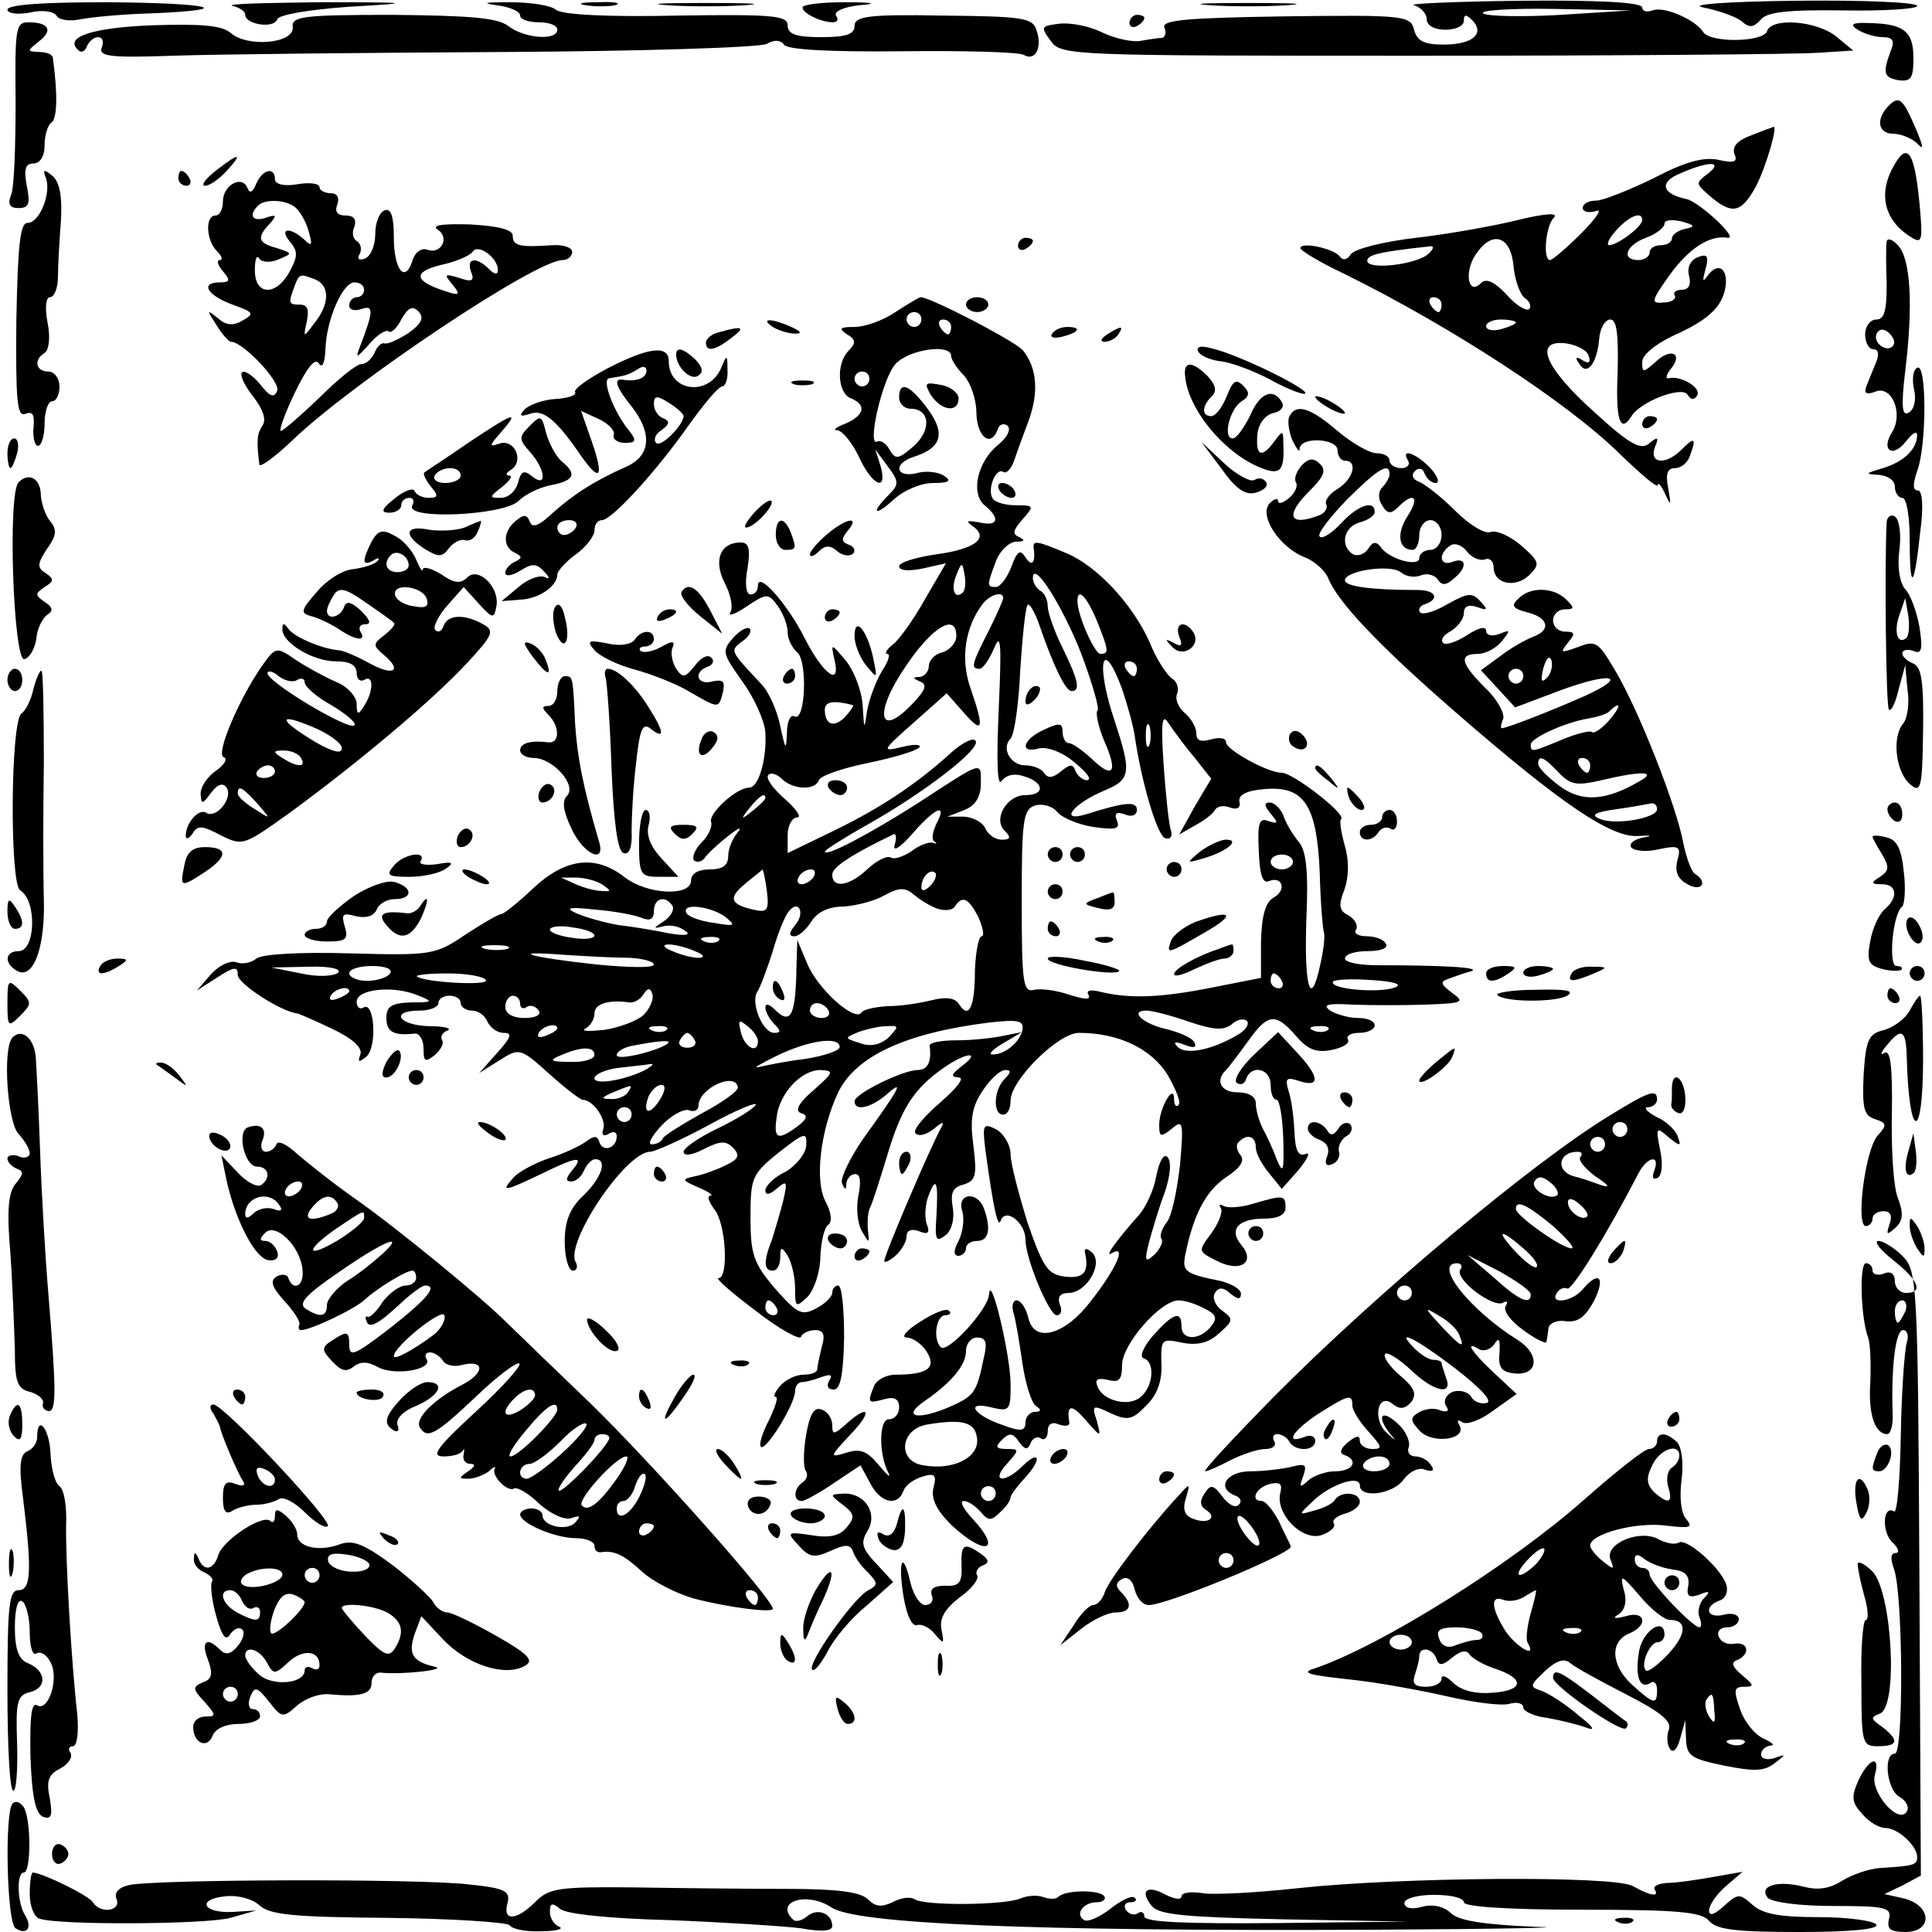<?xml version="1.0" standalone="no"?>
<!DOCTYPE svg PUBLIC "-//W3C//DTD SVG 20010904//EN"
 "http://www.w3.org/TR/2001/REC-SVG-20010904/DTD/svg10.dtd">
<svg version="1.0" xmlns="http://www.w3.org/2000/svg"
 width="260pt" height="260pt" viewBox="0 0 260 260"
 preserveAspectRatio="xMidYMid meet">
<g transform="translate(0,260) scale(0.1,-0.1)"
fill="#000000" stroke="none">
<path d="M10 2587 c0 -5 13 -7 30 -4 16 4 32 2 36 -4 3 -6 18 -8 32 -5 15 3
58 7 95 8 120 5 81 14 -59 15 -83 0 -134 -3 -134 -10z"/>
<path d="M313 2592 c9 -2 17 -7 17 -12 0 -13 39 -19 43 -6 2 6 41 13 98 17 88
5 85 6 -41 6 -74 -1 -127 -2 -117 -5z"/>
<path d="M668 2593 c17 -2 32 -8 32 -14 0 -5 11 -9 25 -9 14 0 25 -4 25 -10 0
-15 -44 -12 -66 5 -14 11 -51 14 -155 15 -123 0 -137 -2 -135 -17 1 -22 -62
-27 -84 -7 -12 10 -40 12 -104 10 -82 -3 -120 -16 -101 -33 4 -5 10 -2 12 5 3
6 9 12 15 12 6 0 8 -6 5 -14 -5 -12 12 -14 96 -11 56 2 255 4 442 5 187 1 348
6 357 11 10 6 19 5 23 -1 4 -7 62 -10 159 -9 84 1 158 -1 164 -5 15 -9 25 10
17 33 -5 17 -18 19 -125 20 -102 2 -120 -1 -120 -14 0 -11 -11 -15 -45 -15
-34 0 -45 4 -45 16 0 13 -20 15 -149 13 -92 -2 -155 1 -163 8 -7 6 -35 10 -63
10 -32 0 -38 -1 -17 -4z"/>
<path d="M788 2593 c12 -2 30 -2 40 0 9 3 -1 5 -23 4 -22 0 -30 -2 -17 -4z"/>
<path d="M898 2593 c28 -2 76 -2 105 0 28 2 5 3 -53 3 -58 0 -81 -1 -52 -3z"/>
<path d="M1080 2590 c0 -8 25 -20 41 -20 6 0 8 4 4 9 -3 6 12 12 32 14 25 2
19 4 -19 4 -32 0 -58 -3 -58 -7z"/>
<path d="M1628 2593 c28 -2 76 -2 105 0 28 2 5 3 -53 3 -58 0 -81 -1 -52 -3z"/>
<path d="M1903 2593 c9 -3 17 -11 17 -19 0 -8 10 -14 25 -14 14 0 25 5 25 12
0 9 3 9 11 1 18 -18 1 -33 -38 -33 -27 0 -36 5 -40 20 -5 19 -13 20 -173 18
-133 -2 -167 -5 -163 -15 3 -7 1 -13 -3 -14 -5 0 -18 -2 -29 -4 -11 -2 -34 3
-51 11 -18 9 -44 14 -59 12 -24 -3 -25 -4 -11 -23 14 -20 26 -20 500 -20 268
0 508 2 533 4 l47 3 -23 19 c-26 21 -87 26 -93 7 -5 -15 -77 -16 -86 -1 -11
17 -53 35 -68 29 -8 -3 -14 -1 -14 4 0 7 -62 10 -162 9 -90 -1 -155 -4 -145
-6z m197 -13 c-52 -3 -99 -2 -104 2 -6 4 37 7 95 6 l104 -2 -95 -6z"/>
<path d="M2292 2590 c20 -4 43 -12 51 -18 11 -10 17 -9 26 1 8 11 37 14 111
13 55 -1 100 2 100 6 0 5 -73 8 -162 7 -93 -1 -147 -5 -126 -9z"/>
<path d="M1520 2569 c0 -5 5 -7 10 -4 6 3 10 8 10 11 0 2 -4 4 -10 4 -5 0 -10
-5 -10 -11z"/>
<path d="M21 2463 c0 -60 -2 -116 -6 -125 -5 -13 -2 -18 10 -18 14 0 16 6 11
30 -4 22 -2 30 9 30 9 0 15 10 15 24 0 14 4 27 9 31 8 4 9 38 2 88 -1 4 -9 7
-18 7 -17 1 -17 1 -1 14 20 15 14 26 -14 26 -17 0 -18 -9 -17 -107z"/>
<path d="M2500 2560 c8 -5 23 -10 34 -10 13 0 16 -5 11 -17 -12 -32 -10 -37
10 -41 17 -2 20 3 20 30 0 36 -13 46 -60 47 -23 1 -26 -2 -15 -9z"/>
<path d="M2542 2458 c-18 -18 -15 -38 6 -38 10 0 24 -6 31 -12 10 -11 10 -7 0
17 -18 42 -23 47 -37 33z"/>
<path d="M2357 2418 c-19 -7 -26 -15 -23 -25 5 -11 0 -13 -22 -8 -20 4 -45 -3
-87 -25 -33 -16 -68 -30 -77 -30 -10 0 -18 -4 -18 -10 0 -5 8 -7 18 -4 9 4 0
-10 -20 -30 -20 -20 -39 -36 -42 -36 -10 0 -6 46 5 57 7 7 -11 6 -48 -3 -32
-8 -94 -19 -137 -24 -44 -5 -83 -15 -88 -22 -5 -8 -11 -9 -15 -3 -9 11 -53 20
-53 11 0 -3 26 -19 58 -34 146 -72 302 -174 372 -243 28 -27 50 -46 51 -42 0
5 5 -1 10 -12 8 -17 8 -15 4 8 -4 19 -1 27 9 27 8 0 17 7 20 16 9 24 7 27 -10
10 -21 -22 -45 -21 -37 2 6 14 4 15 -8 5 -11 -9 -26 -1 -73 42 -67 60 -83 98
-39 93 14 -2 29 -9 31 -17 3 -9 0 -11 -8 -6 -9 6 -11 4 -5 -4 10 -18 24 -1 27
32 1 15 8 27 15 27 9 0 11 -20 10 -70 -3 -64 3 -84 18 -61 11 20 68 42 76 30
4 -7 9 -8 13 -1 6 10 -22 27 -38 23 -5 -1 -4 4 2 12 18 21 1 30 -20 10 -17
-15 -18 -15 -18 0 0 10 20 26 50 39 34 16 52 31 59 50 11 31 -4 50 -21 27 -7
-10 -7 -7 -3 8 5 18 3 22 -10 17 -10 -4 -15 -14 -12 -25 3 -12 0 -19 -10 -19
-8 0 -12 -4 -9 -8 2 -4 -4 -9 -15 -9 -18 -2 -17 2 8 37 26 36 54 54 78 50 16
-2 -38 48 -55 52 -34 7 -38 23 -8 35 39 17 58 16 36 -1 -16 -12 -16 -13 1 -28
32 -28 44 -25 64 11 14 27 31 86 23 80 0 0 -14 -5 -29 -11z m-147 -114 c0 -9
-32 -33 -44 -34 -5 0 -1 9 9 20 18 20 35 26 35 14z m58 -12 c-10 -2 -18 -8
-18 -13 0 -5 -7 -9 -15 -9 -8 0 -15 -4 -15 -10 0 -5 -7 -10 -15 -10 -24 0 -17
20 10 30 14 5 25 14 25 19 0 5 10 6 23 3 18 -5 19 -7 5 -10z m-231 -52 c2 -18
9 -37 15 -41 7 -5 9 -11 6 -15 -4 -3 -18 5 -31 20 -16 17 -27 22 -34 15 -18
-18 -23 17 -6 40 22 32 47 23 50 -19z m-114 19 c-15 -15 -83 -23 -83 -10 0 8
16 12 80 19 10 2 11 -1 3 -9z m17 -69 c0 -5 -2 -10 -4 -10 -3 0 -8 5 -11 10
-3 6 -1 10 4 10 6 0 11 -4 11 -10z m100 -24 c0 -2 -9 -6 -20 -9 -11 -3 -20 -1
-20 4 0 5 9 9 20 9 11 0 20 -2 20 -4z"/>
<path d="M2546 2372 c-18 -35 -9 -69 24 -90 17 -11 18 -8 13 46 -7 71 -17 83
-37 44z"/>
<path d="M290 2370 c-14 -11 -20 -20 -14 -20 6 0 19 9 29 20 23 25 17 25 -15
0z"/>
<path d="M62 2360 c7 -21 -9 -60 -25 -60 -10 0 -13 -30 -15 -131 -1 -109 1
-130 12 -126 10 4 13 -1 11 -19 -1 -13 2 -24 6 -24 5 0 9 14 9 30 0 17 5 30
10 30 6 0 10 9 10 20 0 11 -7 20 -15 20 -17 0 -20 16 -5 25 6 4 8 21 4 41 -4
20 -2 34 3 34 6 0 11 12 11 28 0 15 2 49 4 75 2 33 -2 52 -11 60 -12 10 -14 9
-9 -3z"/>
<path d="M240 2360 c0 -5 5 -10 11 -10 5 0 7 5 4 10 -3 6 -8 10 -11 10 -2 0
-4 -4 -4 -10z"/>
<path d="M345 2353 c-5 -12 -9 -14 -12 -6 -7 18 -33 4 -33 -18 0 -10 -4 -19
-10 -19 -14 0 -13 -33 2 -48 7 -7 8 -12 4 -12 -5 0 -3 -7 4 -15 10 -12 10 -15
-4 -15 -27 0 -18 -17 17 -30 28 -10 30 -12 14 -21 -13 -8 -23 -7 -34 3 -15 12
-15 11 -2 -9 8 -13 17 -23 20 -23 16 0 67 -54 62 -66 -4 -10 -10 -8 -23 9 -10
12 -21 19 -24 16 -4 -3 3 -18 15 -33 13 -17 18 -31 12 -39 -7 -11 -8 -19 -4
-52 0 -5 20 9 44 32 81 78 328 243 364 243 7 0 13 5 13 11 0 6 -12 10 -27 9
-44 -3 -53 -1 -53 13 0 8 -20 13 -58 15 -37 1 -52 -1 -43 -7 17 -11 4 -34 -14
-27 -8 3 -17 -4 -20 -15 -10 -31 -25 -12 -25 32 0 28 -4 39 -12 36 -7 -2 -13
-16 -13 -32 0 -15 -6 -30 -14 -33 -8 -3 -11 0 -7 6 3 6 2 13 -3 17 -6 3 -8 12
-4 20 3 10 -1 15 -12 15 -11 0 -15 5 -11 15 3 9 0 15 -9 15 -8 0 -15 4 -15 8
0 5 -13 7 -30 4 -18 -3 -30 0 -30 7 0 17 -17 13 -25 -6z m51 -31 c6 -4 15 -18
19 -32 6 -20 5 -23 -6 -12 -19 17 -34 15 -19 -3 11 -13 11 -20 0 -40 -18 -34
-47 -33 -47 1 0 14 2 22 6 16 3 -5 15 -6 26 -1 19 8 19 8 -2 15 -26 7 -28 14
-10 33 10 11 9 13 -5 8 -18 -6 -24 3 -11 16 8 9 35 9 49 -1z m274 -85 c0 -7
-4 -7 -12 1 -17 17 -31 15 -24 -4 5 -12 1 -14 -16 -8 -20 6 -21 5 -9 -9 12
-15 10 -16 -18 -6 -36 13 -33 25 9 34 16 4 32 11 36 16 7 12 34 -8 34 -24z
m-246 -13 c20 -8 20 -33 -1 -59 -15 -20 -15 -20 -10 3 3 15 1 22 -9 22 -16 0
-16 2 -8 24 7 18 7 18 28 10z m66 -14 c0 -5 -4 -10 -10 -10 -5 0 -10 -5 -10
-11 0 -6 7 -8 16 -5 17 6 17 -2 -1 -49 -7 -18 -6 -18 12 2 11 13 23 20 26 17
3 -3 11 4 17 16 9 16 15 19 23 11 8 -8 5 -16 -13 -29 -14 -9 -29 -16 -33 -14
-4 1 -10 -5 -13 -13 -4 -8 -11 -15 -18 -15 -6 0 -31 -20 -56 -45 -25 -24 -48
-44 -52 -45 -3 0 5 23 19 52 16 33 27 47 32 39 5 -7 8 0 9 19 1 39 23 90 39
90 7 0 13 -4 13 -10z"/>
<path d="M1370 2269 c0 -5 5 -7 10 -4 6 3 10 8 10 11 0 2 -4 4 -10 4 -5 0 -10
-5 -10 -11z"/>
<path d="M2539 2275 c-1 -6 -1 -31 0 -57 0 -36 -3 -48 -14 -48 -8 0 -15 -9
-15 -20 0 -11 5 -20 11 -20 7 0 8 -7 4 -17 -4 -10 -10 -24 -13 -32 -4 -10 -1
-13 12 -8 22 9 38 -30 22 -55 -15 -24 1 -35 19 -12 8 10 14 15 15 9 0 -19 -17
-36 -46 -45 -24 -7 -25 -8 -6 -9 12 -1 22 -7 22 -16 0 -8 5 -15 10 -15 6 0 10
-26 10 -57 0 -70 6 -66 14 10 5 36 3 57 -3 57 -7 0 -7 8 -1 26 13 34 13 147 0
139 -6 -3 -7 -17 -4 -30 3 -13 0 -26 -7 -30 -9 -6 -11 6 -5 56 11 90 7 152
-10 169 -7 8 -14 10 -15 5z m8 -141 c-9 -9 -28 6 -21 18 4 6 10 6 17 -1 6 -6
8 -13 4 -17z"/>
<path d="M1205 2180 c-16 -11 -41 -20 -55 -20 -20 0 -22 -2 -10 -10 12 -7 12
-12 2 -22 -17 -17 -15 -57 3 -64 22 -9 18 -23 -7 -34 -13 -5 -18 -9 -11 -9 7
-1 20 -17 29 -36 18 -39 39 -48 29 -12 l-7 22 17 -23 c15 -20 15 -24 1 -38
-25 -25 -19 -30 7 -6 13 12 36 22 53 22 22 0 25 3 14 10 -8 5 -25 7 -37 3 -28
-6 -31 13 -4 22 38 12 44 31 20 64 -25 34 -39 39 -39 16 0 -8 7 -15 15 -15 27
0 29 -29 4 -51 -20 -17 -24 -18 -32 -4 -4 8 -12 13 -16 11 -15 -10 6 84 24
104 18 20 75 28 75 11 0 -5 8 -17 17 -26 9 -10 17 -32 17 -51 1 -33 20 -47 29
-21 2 6 8 8 13 4 5 -5 -1 -16 -12 -25 -29 -23 -38 -66 -19 -82 22 -18 18 -29
-7 -23 -17 3 -19 2 -9 -5 23 -16 3 -31 -49 -38 -28 -4 -50 -11 -50 -16 0 -6
13 -7 32 -3 l31 7 -28 -48 c-15 -27 -35 -55 -43 -61 -9 -7 -12 -13 -8 -13 5 0
1 -11 -7 -23 -8 -13 -17 -37 -20 -53 -4 -27 -4 -27 -6 6 -1 19 -11 46 -22 60
-21 25 -21 25 -16 2 9 -37 -15 -20 -40 29 -23 46 -63 91 -63 71 0 -7 -4 -12
-10 -12 -6 0 -8 15 -4 35 4 26 2 35 -9 35 -28 0 -37 -24 -22 -54 8 -15 12 -33
8 -40 -4 -6 6 -3 22 8 27 18 29 18 42 0 7 -10 13 -25 13 -35 0 -9 6 -21 13
-27 14 -12 11 -95 -4 -86 -5 3 -10 -7 -10 -23 -1 -24 -2 -22 -9 10 -4 20 -15
46 -26 57 -42 45 -42 44 -25 57 9 6 13 14 10 17 -3 3 -13 -2 -22 -12 -16 -18
-15 -21 12 -59 16 -22 30 -53 31 -69 2 -36 -9 -74 -22 -74 -17 0 -55 -35 -51
-46 2 -7 -4 -19 -13 -28 -9 -9 -13 -20 -10 -24 4 -3 10 -2 14 3 4 6 18 19 32
30 14 11 19 13 13 5 -7 -8 -13 -22 -13 -32 0 -13 -8 -18 -25 -18 -16 0 -25 -6
-25 -15 0 -22 -60 -19 -90 5 -39 30 -79 25 -122 -15 -20 -19 -40 -35 -43 -35
-4 0 -26 -13 -49 -28 -40 -27 -45 -28 -155 -25 -67 2 -119 -1 -126 -7 -7 -6
-19 -8 -27 -5 -8 3 -23 -4 -34 -16 l-19 -22 28 18 c22 14 27 15 27 3 0 -12 59
-50 81 -52 3 -1 24 -10 47 -21 27 -13 40 -25 37 -34 -4 -11 -2 -11 8 -3 15 13
11 76 -4 66 -5 -3 -9 1 -9 8 0 17 49 22 81 9 23 -9 22 -10 -8 -10 -26 -1 -33
-5 -33 -21 0 -19 10 -24 38 -21 6 1 12 -8 12 -20 0 -18 2 -19 15 -9 8 7 13 16
10 20 -3 5 1 11 7 13 7 3 -4 6 -24 6 -42 1 -54 21 -13 21 14 0 25 5 25 10 0 6
7 10 15 10 8 0 15 -4 15 -10 0 -5 7 -10 15 -10 9 0 18 -7 21 -15 4 -8 13 -15
22 -15 12 0 10 -6 -9 -27 l-24 -27 27 17 c27 17 28 17 67 -18 21 -19 42 -35
45 -35 14 0 32 -26 28 -39 -3 -8 0 -11 7 -7 6 4 11 3 11 -3 0 -16 -18 -22 -23
-9 -3 10 -7 10 -18 2 -8 -6 -31 -17 -51 -23 -20 -7 -42 -19 -48 -27 -16 -18
-12 -18 38 6 49 24 59 25 42 5 -9 -11 -9 -15 -1 -15 6 0 14 7 17 15 4 8 10 15
15 15 17 0 9 -25 -16 -49 -18 -17 -25 -34 -25 -62 0 -21 5 -39 11 -39 5 0 7 5
4 11 -16 25 67 149 100 149 6 0 42 16 79 36 38 21 66 32 63 27 -4 -6 -27 -20
-52 -32 -25 -12 -45 -26 -45 -31 0 -6 11 -5 28 4 22 11 29 11 39 1 9 -10 7
-15 -10 -23 -12 -6 -31 -13 -42 -15 -18 -4 -18 -5 5 -15 14 -6 21 -11 16 -11
-5 -1 -2 -8 5 -18 16 -18 20 -93 6 -93 -5 0 18 -20 50 -44 32 -25 60 -40 61
-35 2 5 11 9 19 9 11 0 14 -6 9 -22 -3 -13 -6 -26 -6 -30 0 -5 -8 -8 -19 -8
-10 0 -24 -7 -31 -15 -7 -8 -10 -15 -6 -15 4 0 -1 -14 -9 -31 -9 -17 -14 -33
-11 -36 6 -7 46 57 46 75 0 6 4 12 9 12 5 0 17 3 27 7 12 4 15 3 10 -5 -4 -7
-2 -12 6 -12 9 0 13 20 14 70 0 39 -3 70 -8 70 -4 0 -8 -4 -8 -10 0 -5 -10
-15 -22 -21 -19 -10 -25 -7 -55 27 -29 34 -33 46 -33 96 0 53 2 58 38 87 36
28 38 28 37 9 -1 -11 -14 -27 -28 -35 -15 -7 -27 -19 -27 -25 0 -7 6 -6 16 3
13 11 14 9 8 -17 -4 -16 -11 -39 -15 -52 -12 -30 -11 -42 1 -42 6 0 10 8 10
18 0 14 2 15 10 2 5 -8 10 -28 10 -43 0 -27 1 -27 17 -12 9 10 17 34 17 54 1
20 5 39 11 43 5 4 4 16 -4 31 -15 28 -7 96 17 147 24 49 91 80 204 94 38 4 46
3 44 -10 -3 -16 -24 -34 -41 -33 -5 0 1 7 15 15 l25 15 -25 -5 c-14 -3 -42 -6
-62 -6 -21 0 -37 -3 -37 -7 3 -21 -2 -33 -16 -33 -20 0 -85 -32 -85 -42 0 -14
22 -9 43 9 25 22 18 9 -31 -59 -18 -26 -31 -53 -29 -60 4 -10 6 -10 6 0 1 6 6
12 12 12 7 0 8 -11 4 -30 -3 -16 -1 -37 5 -47 10 -17 10 -17 8 2 -1 11 0 25 3
30 3 6 13 37 23 70 19 64 36 90 76 118 30 21 52 23 24 2 -14 -11 -15 -14 -4
-15 9 0 -2 -14 -25 -34 -22 -19 -37 -37 -33 -41 4 -5 15 -2 25 6 9 8 14 10 11
4 -15 -26 -78 -174 -78 -182 0 -3 7 0 15 7 8 7 15 19 15 26 0 8 6 11 17 7 12
-5 15 -2 10 10 -3 9 -2 27 3 39 10 26 13 18 10 -32 -2 -29 0 -32 13 -22 8 7
12 22 9 38 -3 19 0 26 15 30 16 5 18 12 13 52 -5 36 -2 53 13 75 10 15 23 27
30 27 8 0 8 -3 -1 -12 -15 -15 -16 -48 -2 -48 6 0 10 8 10 19 0 27 64 91 92
91 53 0 97 -21 119 -56 11 -19 19 -38 15 -41 -3 -4 -6 0 -6 8 0 22 -20 -12
-20 -35 0 -16 2 -17 17 -5 15 13 16 9 11 -49 -4 -34 -11 -69 -18 -77 -6 -8
-10 -18 -7 -22 3 -4 -2 -14 -9 -21 -13 -12 -14 -9 -8 15 4 15 13 46 21 67 8
23 10 43 4 49 -5 5 -11 -6 -15 -26 -3 -18 -14 -42 -24 -53 -32 -36 -47 -58
-35 -50 20 11 4 -23 -29 -65 -35 -46 -76 -57 -84 -23 -3 13 -10 24 -16 24 -5
0 -7 -8 -4 -17 3 -10 8 -40 12 -68 4 -27 12 -53 18 -57 8 -5 7 -8 -1 -8 -7 0
-13 -7 -13 -14 0 -12 -6 -13 -30 -4 -39 13 -53 33 -16 24 25 -6 26 -4 26 31 0
39 -27 152 -29 121 -1 -20 -56 -80 -65 -71 -11 11 -6 43 6 43 6 0 9 3 5 6 -3
4 -21 -3 -39 -15 -18 -11 -26 -21 -18 -21 8 0 21 -9 27 -19 14 -22 1 -31 -42
-31 -12 0 -26 -7 -29 -16 -9 -22 -8 -23 14 -17 14 4 20 0 20 -11 0 -9 -6 -16
-14 -16 -13 0 -14 -47 0 -73 3 -7 -3 -1 -14 12 -15 18 -24 22 -43 16 -23 -7
-23 -6 5 24 31 32 26 43 -6 14 -16 -14 -18 -14 -18 -1 0 9 -6 18 -14 21 -10 4
-16 -5 -21 -33 -4 -22 -4 -44 -1 -49 4 -5 2 -12 -4 -16 -12 -8 -13 -25 -1 -25
4 0 24 11 43 24 l36 24 13 -24 c14 -27 37 -32 45 -10 3 8 15 16 26 19 16 5 19
2 14 -16 -3 -14 4 -29 24 -49 46 -43 70 -36 28 9 -12 13 -17 23 -11 23 6 0 16
-7 23 -15 10 -12 14 -12 26 0 8 7 14 16 14 20 0 3 9 15 20 27 23 25 19 38 -5
14 -24 -23 -42 -20 -20 4 17 19 17 20 0 20 -15 0 -16 3 -7 12 10 10 15 10 23
-2 8 -11 12 -12 16 -2 2 6 9 10 14 6 5 -3 9 2 9 10 0 10 6 13 15 9 9 -3 15 -2
14 3 -4 24 3 25 22 3 21 -24 21 -24 15 -1 -7 21 -6 22 19 10 22 -10 29 -9 47
10 15 14 22 33 21 56 -1 34 0 35 28 29 21 -4 36 0 50 13 19 17 19 19 4 30 -10
7 -14 18 -10 24 5 8 11 8 21 -1 10 -8 14 -8 14 0 0 6 -12 13 -27 17 -49 10
-52 13 -48 35 11 54 27 85 54 104 20 13 27 23 20 31 -5 6 -6 14 -2 17 11 12
23 8 23 -7 0 -8 8 -23 18 -35 l17 -21 23 26 c12 15 16 24 9 21 -10 -4 -14 5
-15 30 -1 20 -4 44 -8 55 -5 17 -3 19 15 13 28 -9 27 6 -4 39 l-25 27 -32 -30
c-18 -17 -28 -34 -24 -38 5 -4 11 -2 13 5 7 20 33 14 33 -8 0 -11 3 -20 8 -20
4 0 8 -24 9 -53 1 -44 0 -48 -9 -27 -5 14 -14 33 -19 42 -5 10 -9 25 -9 33 0
9 -9 15 -25 15 -22 0 -30 16 -15 30 3 3 16 20 29 38 27 38 37 40 65 8 16 -19
28 -23 48 -19 15 3 25 9 22 14 -3 5 4 9 15 9 12 0 21 5 21 10 0 6 -10 10 -22
10 -13 0 -30 5 -38 10 -11 8 -3 10 30 8 25 -1 69 -1 99 0 50 2 53 3 35 16 -16
12 -16 15 -4 19 8 3 22 8 30 10 14 5 -37 8 -127 8 -24 0 -43 4 -43 9 0 6 14
10 31 10 17 0 28 4 24 10 -3 6 -15 10 -26 10 -11 0 -18 4 -14 9 3 6 -2 14 -10
19 -13 6 -14 14 -6 34 6 17 7 38 1 59 -5 18 -8 35 -5 37 6 7 -65 62 -80 62
-19 0 -75 31 -75 41 0 6 -9 7 -20 4 -14 -4 -20 -2 -20 8 0 8 -7 20 -15 27 -9
7 -14 19 -11 26 3 8 0 17 -7 21 -7 5 -21 26 -30 49 -23 51 -71 103 -113 120
-38 16 -44 17 -43 7 3 -20 -2 -27 -11 -13 -7 11 -11 9 -19 -13 -6 -15 -15 -27
-21 -27 -12 0 -12 2 0 34 5 14 17 26 27 27 12 0 13 2 5 6 -10 4 -9 9 4 24 16
18 16 19 -9 19 -14 0 -28 4 -31 9 -8 12 4 42 14 36 4 -3 10 3 14 13 3 9 12 34
20 55 14 38 12 71 -7 95 -9 12 -125 72 -138 72 -2 0 -17 -9 -34 -20z m35 -10
c0 -5 -4 -10 -10 -10 -5 0 -10 5 -10 10 0 6 5 10 10 10 6 0 10 -4 10 -10z m40
-10 c0 -5 -2 -10 -4 -10 -3 0 -8 5 -11 10 -3 6 -1 10 4 10 6 0 11 -4 11 -10z
m-110 -70 c0 -5 -4 -10 -10 -10 -5 0 -10 5 -10 10 0 6 5 10 10 10 6 0 10 -4
10 -10z m126 -287 c-11 -11 -17 4 -9 23 7 18 8 18 11 1 2 -10 1 -21 -2 -24z
m160 -85 c14 -38 24 -72 21 -74 -3 -3 1 -22 9 -41 19 -43 12 -52 -17 -24 -13
12 -26 21 -31 21 -4 0 -8 7 -8 15 0 12 -4 13 -25 3 -29 -13 -34 -33 -6 -25 11
2 31 -5 47 -19 16 -13 24 -23 17 -24 -6 0 -13 6 -16 13 -3 9 -7 9 -19 -1 -11
-9 -18 -10 -23 -2 -3 5 -14 10 -25 10 -20 0 -33 23 -20 36 5 5 11 46 13 92 3
46 7 85 10 88 2 3 10 -10 16 -28 19 -55 35 -88 43 -88 12 0 10 13 -12 58 -11
22 -20 48 -20 56 0 8 -4 18 -10 21 -5 3 -10 11 -10 17 0 26 41 -39 66 -104z
m-106 77 c0 -3 -9 -23 -20 -45 -22 -43 -24 -50 -12 -50 5 0 13 12 20 28 9 22
10 6 6 -83 -3 -69 -2 -105 4 -96 6 8 17 11 31 6 26 -8 28 -25 1 -25 -25 0 -44
-32 -28 -48 9 -9 8 -12 -4 -12 -9 0 -18 7 -22 15 -3 8 -16 15 -28 16 l-23 0
23 9 c15 6 22 18 22 36 0 30 4 31 -85 -27 -66 -42 -125 -73 -125 -65 0 2 25
18 57 36 78 44 153 102 146 113 -3 5 -17 -2 -32 -15 -47 -43 -97 -76 -159
-106 l-62 -30 0 24 c0 13 6 24 13 24 6 0 -1 11 -17 25 -16 14 -26 28 -22 32 3
4 12 1 18 -5 15 -15 45 -16 50 -2 2 6 31 16 65 23 34 7 65 16 70 21 4 4 -6 5
-22 1 -29 -7 -29 -6 14 32 l45 40 23 -26 c26 -30 28 -22 9 33 -14 40 -7 83 17
114 10 12 27 17 27 7z m126 -30 c16 -40 17 -45 5 -45 -8 0 -31 52 -31 71 0 19
12 7 26 -26z m-189 -21 c0 -9 -9 -19 -19 -22 -10 -2 -18 -11 -18 -18 0 -8 -6
-14 -12 -15 -10 0 -10 -2 0 -6 10 -4 8 -11 -9 -29 -47 -50 -54 -14 -9 51 36
53 67 70 67 39z m223 -71 c7 -21 15 -49 17 -63 9 -62 30 -134 41 -138 7 -2 10
2 8 10 -3 7 -7 47 -10 88 -4 60 -2 71 7 56 7 -10 22 -31 35 -46 l22 -28 -22
-37 -21 -38 21 12 c11 6 24 15 27 21 3 5 12 7 21 3 9 -3 14 0 12 8 -2 9 9 15
33 17 54 5 71 -21 75 -111 1 -40 4 -78 6 -83 1 -5 -1 -24 -5 -41 -13 -62 -22
-33 -19 58 3 68 0 95 -11 107 -8 10 -17 25 -20 35 -4 9 -12 17 -18 17 -8 0 -8
-4 1 -15 11 -13 10 -14 -3 -10 -12 5 -15 -2 -13 -39 1 -32 5 -45 13 -42 19 8
25 -12 7 -22 -11 -6 -16 -24 -17 -59 l0 -49 -66 -13 c-70 -14 -111 -15 -149
-6 -15 4 -21 2 -17 -4 3 -7 -5 -6 -25 0 -17 6 -38 9 -48 7 -15 -4 -17 7 -17
119 0 110 2 124 18 129 10 3 24 -1 30 -9 7 -8 29 -17 49 -20 29 -4 36 -3 31 9
-4 10 0 12 11 8 9 -4 16 -1 16 6 0 12 -15 11 -69 -6 -37 -11 -16 15 25 32 36
15 37 24 14 94 -26 77 -17 116 10 43z m20 27 c0 -5 -2 -10 -4 -10 -3 0 -8 5
-11 10 -3 6 -1 10 4 10 6 0 11 -4 11 -10z m-382 -49 c1 -1 -3 -7 -10 -15 -15
-16 -28 -12 -28 9 0 11 12 13 38 6z m399 -53 c-3 -7 -5 -2 -5 12 0 14 2 19 5
13 2 -7 2 -19 0 -25z m-517 -72 c0 -2 -8 -10 -17 -17 -16 -13 -17 -12 -4 4 13
16 21 21 21 13z m230 -35 c-5 -11 -7 -21 -2 -24 4 -2 2 -3 -3 -1 -6 1 -19 -4
-29 -12 -11 -7 -23 -11 -27 -8 -5 3 -19 -4 -31 -15 -25 -24 -48 -27 -48 -8 0
10 26 27 82 54 4 2 5 -4 2 -14 -3 -10 7 -4 23 14 31 36 49 44 33 14z m480 -51
c0 -5 -7 -10 -15 -10 -8 0 -15 5 -15 10 0 6 7 10 15 10 8 0 15 -4 15 -10z
m-708 -39 c3 -24 1 -29 -14 -26 -35 7 -39 16 -16 35 13 11 24 19 24 20 1 0 4
-13 6 -29z m63 19 c-3 -5 -11 -10 -16 -10 -6 0 -7 5 -4 10 3 6 11 10 16 10 6
0 7 -4 4 -10z m157 -12 c-7 -7 -12 -8 -12 -2 0 14 12 26 19 19 2 -3 -1 -11 -7
-17z m-442 2 c13 -9 13 -10 0 -9 -8 0 -24 4 -35 9 l-20 9 20 0 c11 0 27 -4 35
-9z m452 -33 c10 -3 20 -2 23 3 10 16 19 11 32 -15 6 -14 8 -25 4 -25 -4 0 -8
-21 -9 -46 0 -49 -8 -66 -21 -46 -5 9 -17 11 -37 6 -16 -4 -42 -8 -59 -8 -16
-1 -33 -4 -36 -9 -9 -12 -59 32 -73 67 l-13 31 -1 -30 c-1 -72 -7 -86 -30 -63
-7 7 -12 8 -12 2 0 -5 5 -15 12 -22 9 -9 9 -12 0 -12 -16 0 -32 41 -23 55 4 6
13 30 21 55 7 25 17 49 22 54 13 16 22 -3 8 -19 -8 -10 -9 -15 -1 -15 6 0 16
9 23 20 8 13 24 20 43 20 16 1 41 7 55 15 20 11 28 11 40 1 8 -7 23 -16 32
-19z m-357 4 c3 -6 -3 -15 -12 -21 -14 -9 -14 -10 -2 -7 9 3 22 1 30 -5 10 -6
3 -8 -21 -4 -19 4 -49 9 -67 11 -18 3 -43 10 -55 15 -19 8 -14 10 22 6 25 -2
53 -7 63 -11 12 -5 17 -2 17 9 0 17 15 22 25 7z m70 -14 c16 -13 15 -14 -14
-9 -17 2 -34 8 -37 13 -8 14 30 10 51 -4z m-175 -26 c0 -4 -13 -6 -30 -3 -16
2 -30 7 -30 11 0 4 14 6 30 3 17 -2 30 -7 30 -11z m167 -7 c-3 -3 -12 -4 -19
-1 -8 3 -5 6 6 6 11 1 17 -2 13 -5z m-284 -11 c-7 -2 -21 -2 -30 0 -10 3 -4 5
12 5 17 0 24 -2 18 -5z m252 -3 c13 -5 14 -9 5 -9 -8 0 -24 4 -35 9 -13 5 -14
9 -5 9 8 0 24 -4 35 -9z m-87 -9 c17 -1 32 -5 32 -9 0 -5 -35 -4 -77 0 -92 10
-122 19 -43 13 30 -2 70 -4 88 -4z m-393 -20 c-6 -5 -28 -6 -50 -1 l-40 8 50
1 c29 1 45 -3 40 -8z m70 -1 c-3 -5 -17 -10 -31 -10 -13 0 -24 5 -24 10 0 6
14 10 31 10 17 0 28 -4 24 -10z m129 -9 c5 -8 -84 -3 -93 5 -2 2 16 4 42 4 25
0 48 -4 51 -9z m1071 -1 c3 -5 1 -10 -4 -10 -6 0 -11 5 -11 10 0 6 2 10 4 10
3 0 8 -4 11 -10z m152 -9 c-22 -8 -89 -2 -83 8 2 3 26 4 53 2 31 -2 41 -6 30
-10z m-1407 -5 c0 -2 -7 -7 -16 -10 -8 -3 -12 -2 -9 4 6 10 25 14 25 6z m396
-32 c-9 -8 -33 -17 -53 -20 -21 -2 -32 -2 -25 2 6 3 12 12 12 20 0 13 18 19
47 15 6 -1 15 4 19 11 6 9 9 9 12 0 2 -6 -3 -19 -12 -28z m-166 15 c0 -5 4 -8
9 -4 5 3 12 1 16 -5 4 -6 -5 -10 -19 -10 -16 0 -26 6 -26 15 0 8 5 15 10 15 6
0 10 -5 10 -11z m415 -9 c3 -5 -1 -10 -9 -10 -9 0 -16 5 -16 10 0 6 4 10 9 10
6 0 13 -4 16 -10z m485 -15 c33 -11 46 -12 57 -4 7 7 17 9 21 5 4 -4 -2 -13
-13 -19 -34 -20 -69 -27 -80 -16 -7 7 -4 8 9 3 13 -5 17 -4 13 4 -4 6 -21 13
-37 17 -32 7 -51 25 -27 25 8 0 34 -7 57 -15z m-580 -26 c0 -18 -18 -9 -23 12
-4 16 -3 18 9 8 8 -6 14 -15 14 -20z m-270 17 c0 -2 -7 -7 -16 -10 -8 -3 -12
-2 -9 4 6 10 25 14 25 6z m147 -2 c-3 -3 -12 -4 -19 -1 -8 3 -5 6 6 6 11 1 17
-2 13 -5z m299 -10 c-11 -10 -24 -13 -38 -8 -22 7 -22 7 -3 15 11 4 28 8 38 8
17 1 17 0 3 -15z m591 10 c-3 -3 -12 -4 -19 -1 -8 3 -5 6 6 6 11 1 17 -2 13
-5z m-852 -14 c3 -5 -1 -10 -10 -10 -9 0 -13 5 -10 10 3 6 8 10 10 10 2 0 7
-4 10 -10z m-36 -4 c-12 -10 -69 -24 -69 -16 0 5 10 11 23 13 31 6 51 8 46 3z
m231 -5 c0 -5 -21 -12 -46 -16 -26 -3 -54 -9 -63 -11 -9 -2 2 4 24 15 43 21
85 27 85 12z m-330 -11 c0 -5 -15 -10 -32 -9 -28 0 -30 2 -13 9 28 12 45 12
45 0z m70 -19 c-26 -14 -70 -22 -70 -12 0 5 15 12 33 14 17 2 37 4 42 5 6 1 3
-2 -5 -7z m225 -28 c-20 -17 -26 -28 -17 -31 10 -3 8 -8 -5 -18 -26 -19 -32
-17 -28 11 3 33 33 65 59 65 19 -1 18 -3 -9 -27z m-102 4 c1 -5 -20 -20 -48
-35 -27 -15 -51 -30 -53 -34 -2 -5 -9 -8 -15 -8 -6 0 0 11 13 25 13 14 30 23
37 21 7 -3 13 0 13 6 0 23 49 46 53 25z m-148 -7 c-3 -5 -14 -10 -23 -9 -14 0
-13 2 3 9 27 11 27 11 20 0z m43 -10 c-14 -22 -24 -19 -15 5 4 8 11 15 17 15
6 0 6 -7 -2 -20z m-38 -20 c0 -5 -4 -10 -10 -10 -5 0 -10 5 -10 10 0 6 5 10
10 10 6 0 10 -4 10 -10z m195 -260 c3 -5 1 -10 -4 -10 -6 0 -11 5 -11 10 0 6
2 10 4 10 3 0 8 -4 11 -10z m576 -1 c16 -8 18 -13 8 -25 -15 -18 -39 -18 -39
1 0 22 -11 18 -38 -12 -13 -15 -19 -29 -13 -31 16 -5 13 -38 -4 -52 -16 -14
-51 -5 -58 14 -4 10 0 12 14 9 15 -4 19 0 19 20 0 28 52 87 76 87 9 0 24 -5
35 -11z m-297 -66 c-10 -49 -13 -52 -50 -68 -42 -17 -60 -11 -29 10 36 25 55
48 55 67 0 10 7 18 15 18 12 0 14 -7 9 -27z m-9 -110 c2 -25 -33 -42 -72 -35
-36 5 -32 49 5 55 49 8 65 3 67 -20z m25 -73 c0 -5 -4 -10 -10 -10 -5 0 -10 5
-10 10 0 6 5 10 10 10 6 0 10 -4 10 -10z"/>
<path d="M1387 1673 c-4 -3 -7 -11 -7 -17 0 -6 5 -5 12 2 6 6 9 14 7 17 -3 3
-9 2 -12 -2z"/>
<path d="M1115 1540 c3 -5 10 -10 16 -10 5 0 9 5 9 10 0 6 -7 10 -16 10 -8 0
-12 -4 -9 -10z"/>
<path d="M1615 1454 c-19 -16 -19 -16 5 -9 31 9 50 25 30 25 -8 0 -24 -8 -35
-16z"/>
<path d="M1410 1450 c0 -5 5 -10 10 -10 6 0 10 5 10 10 0 6 -4 10 -10 10 -5 0
-10 -4 -10 -10z"/>
<path d="M1440 1450 c0 -5 5 -10 10 -10 6 0 10 5 10 10 0 6 -4 10 -10 10 -5 0
-10 -4 -10 -10z"/>
<path d="M1570 1430 c0 -5 5 -10 10 -10 6 0 10 5 10 10 0 6 -4 10 -10 10 -5 0
-10 -4 -10 -10z"/>
<path d="M1410 1400 c0 -5 5 -10 10 -10 6 0 10 5 10 10 0 6 -4 10 -10 10 -5 0
-10 -4 -10 -10z"/>
<path d="M1476 1391 c-19 -7 -19 -8 2 -13 15 -4 22 -2 22 8 0 8 -1 14 -2 13
-2 0 -12 -4 -22 -8z"/>
<path d="M1608 1359 c-14 -6 -29 -17 -32 -25 -7 -19 -5 -18 45 11 44 25 37 32
-13 14z"/>
<path d="M1410 1350 c0 -5 5 -10 11 -10 5 0 7 5 4 10 -3 6 -8 10 -11 10 -2 0
-4 -4 -4 -10z"/>
<path d="M1478 1333 c7 -3 16 -2 19 1 4 3 -2 6 -13 5 -11 0 -14 -3 -6 -6z"/>
<path d="M1640 1323 c-30 -10 -60 -27 -60 -34 0 -4 12 -1 28 7 15 7 33 14 40
14 6 0 12 5 12 10 0 6 -1 10 -2 9 -2 0 -10 -3 -18 -6z"/>
<path d="M1410 1310 c0 -9 89 -24 96 -17 3 2 -18 9 -46 14 -27 6 -50 7 -50 3z"/>
<path d="M1040 1271 c0 -6 4 -13 10 -16 6 -3 7 1 4 9 -7 18 -14 21 -14 7z"/>
<path d="M1300 2190 c0 -5 7 -10 15 -10 8 0 15 5 15 10 0 6 -7 10 -15 10 -8 0
-15 -4 -15 -10z"/>
<path d="M1040 2160 c8 -5 22 -9 30 -9 10 0 8 3 -5 9 -27 12 -43 12 -25 0z"/>
<path d="M968 2153 c-10 -2 -18 -9 -18 -14 0 -13 12 -11 34 6 20 15 16 17 -16
8z"/>
<path d="M1416 2151 c-4 -5 3 -7 14 -4 23 6 26 13 6 13 -8 0 -17 -4 -20 -9z"/>
<path d="M1490 2150 c-9 -6 -10 -10 -3 -10 6 0 15 5 18 10 8 12 4 12 -15 0z"/>
<path d="M1612 2128 c2 -6 15 -12 29 -14 14 -1 43 -12 65 -23 21 -12 43 -21
49 -21 14 1 -59 39 -107 56 -27 9 -38 10 -36 2z"/>
<path d="M817 2104 c-26 -14 -46 -28 -43 -32 2 -4 -10 -8 -27 -9 -17 -1 -35
-8 -41 -14 -8 -9 -6 -10 7 -6 18 7 36 -8 70 -58 25 -35 30 -27 13 22 l-14 40
24 -11 c13 -6 22 -16 20 -21 -2 -6 5 -11 15 -11 15 0 16 3 6 16 -21 25 -38 70
-27 71 20 3 25 4 38 12 7 5 12 4 12 -2 0 -10 -14 -15 -32 -12 -13 2 -9 -10 12
-36 28 -36 26 -66 -7 -81 -43 -19 -71 -37 -100 -63 -18 -17 -27 -20 -30 -11
-4 10 -8 10 -19 1 -17 -14 -18 -35 -1 -43 10 -5 10 -7 0 -12 -7 -3 -13 -10
-13 -15 0 -5 9 -4 20 3 16 10 22 10 32 -1 8 -8 8 -11 2 -8 -7 4 -23 -2 -35
-12 l-24 -20 25 2 c25 1 50 18 50 34 0 4 11 17 25 27 14 10 25 25 25 32 0 8 4
14 10 14 13 0 72 64 117 128 20 28 40 52 45 52 4 0 8 10 7 23 0 20 -1 20 -8 3
-16 -40 -71 -34 -71 8 0 22 -27 19 -83 -10z m103 -64 c-1 -13 -31 -43 -37 -36
-4 4 -1 12 7 17 11 8 12 12 3 16 -7 2 -13 11 -13 19 0 12 4 12 20 2 11 -7 20
-15 20 -18z m-145 -150 c-3 -5 -10 -10 -16 -10 -5 0 -9 5 -9 10 0 6 7 10 16
10 8 0 12 -4 9 -10z"/>
<path d="M910 2123 c0 -17 19 -35 29 -29 8 5 7 11 -3 22 -16 15 -26 18 -26 7z"/>
<path d="M1595 2093 c4 -43 50 -100 98 -121 30 -13 36 -7 34 32 0 17 -1 17
-12 2 -17 -23 -25 -20 -23 8 1 15 10 27 21 30 11 2 16 9 12 15 -12 20 -30 12
-43 -19 -8 -16 -18 -30 -23 -30 -14 0 -4 40 12 50 11 7 11 12 2 21 -10 10 -14
6 -22 -14 -6 -15 -15 -27 -21 -27 -13 0 -13 13 1 27 7 7 5 15 -6 27 -21 21
-33 20 -30 -1z"/>
<path d="M1068 2083 c6 -2 18 -2 25 0 6 3 1 5 -13 5 -14 0 -19 -2 -12 -5z"/>
<path d="M1253 2068 c14 -21 37 -24 37 -4 0 7 -11 16 -24 18 -21 4 -23 3 -13
-14z"/>
<path d="M1770 2066 c0 -3 9 -10 20 -16 11 -6 20 -8 20 -6 0 3 -9 10 -20 16
-11 6 -20 8 -20 6z"/>
<path d="M1736 2041 c-4 -5 -2 -20 3 -33 6 -12 10 -18 10 -12 1 17 51 14 51
-2 0 -8 5 -14 10 -14 18 0 11 -25 -10 -38 -12 -7 -18 -17 -15 -21 2 -5 -2 -12
-11 -15 -40 -15 -45 1 -10 35 17 17 21 26 13 34 -9 9 -15 9 -25 -1 -7 -8 -11
-18 -8 -23 3 -5 -1 -14 -9 -21 -8 -7 -15 -9 -15 -4 0 4 -5 3 -11 -3 -16 -16
13 -60 47 -73 13 -5 27 -18 31 -27 12 -32 68 -91 169 -179 146 -127 213 -172
249 -169 17 1 20 0 7 -2 -12 -2 -20 -8 -17 -13 3 -5 20 -7 37 -3 28 6 31 4 25
-16 -3 -15 1 -24 14 -31 19 -11 28 3 10 14 -5 3 -12 23 -16 43 -9 48 -59 176
-91 230 -23 39 -26 42 -51 32 -23 -8 -24 -8 -13 6 10 12 10 15 -4 15 -9 0 -16
7 -16 15 0 8 7 15 16 15 13 0 13 2 2 13 -17 17 -49 18 -65 1 -10 -9 -7 -13 12
-18 29 -7 33 -24 8 -33 -10 -4 -30 -15 -44 -26 l-26 -19 23 -25 23 -25 61 23
c68 25 93 20 34 -7 -40 -18 -106 -44 -113 -44 -2 0 -1 6 2 13 2 7 -8 26 -24
41 -34 34 -36 46 -10 46 10 0 25 8 32 17 12 15 12 16 -3 10 -10 -4 -18 -2 -18
4 0 7 -11 4 -26 -6 -14 -9 -29 -14 -32 -10 -4 4 1 11 11 16 9 6 17 16 17 24 0
9 6 12 18 8 14 -5 15 -4 4 8 -11 12 -17 11 -44 -4 -17 -10 -33 -15 -37 -11 -3
4 0 9 7 11 20 7 14 19 -10 19 -64 0 -98 5 -98 13 0 13 61 22 75 11 7 -6 19 -8
28 -4 8 3 18 0 22 -6 5 -8 11 -8 21 1 19 15 18 30 -1 23 -18 -7 -20 11 -3 22
6 4 16 0 22 -8 6 -8 17 -13 24 -11 6 3 12 -2 12 -10 0 -23 29 -29 48 -11 15
15 14 18 -11 40 -15 13 -34 21 -41 18 -8 -3 -29 10 -48 29 -19 19 -41 36 -49
39 -8 3 -10 9 -5 14 5 5 11 4 13 -3 3 -7 9 -13 15 -13 6 0 3 9 -7 20 -19 20
-41 28 -30 10 3 -5 -1 -10 -9 -10 -9 0 -16 5 -16 10 0 6 -8 10 -17 10 -10 0
-34 14 -53 30 -36 31 -55 37 -64 21z m134 -79 c0 -4 -4 -12 -10 -18 -5 -5 -6
-15 0 -24 7 -12 12 -12 22 -2 21 21 29 13 12 -13 -15 -23 -12 -45 7 -45 5 0 9
9 9 20 0 11 7 20 15 20 8 0 15 -9 15 -20 0 -11 -7 -20 -15 -20 -8 0 -15 -5
-15 -11 0 -13 -42 -1 -52 15 -6 8 -11 7 -17 -3 -5 -7 -14 -10 -20 -7 -18 11
-13 37 9 43 11 3 20 9 20 14 0 17 -23 9 -45 -15 -13 -14 -26 -22 -29 -18 -4 3
13 25 36 49 41 41 58 52 58 35z m212 -274 c-8 -8 -9 -4 -5 13 4 13 8 18 11 10
2 -7 -1 -18 -6 -23z m-32 2 c0 -5 -4 -10 -10 -10 -5 0 -10 5 -10 10 0 6 5 10
10 10 6 0 10 -4 10 -10z m115 -60 c-10 -11 -20 -18 -23 -15 -2 2 -20 -2 -39
-10 -41 -17 -43 -18 -43 -7 0 9 47 30 77 35 12 2 26 6 29 10 17 16 15 5 -1
-13z m-68 -69 c16 -17 24 -19 58 -11 55 13 75 12 52 -1 -46 -27 -78 -29 -108
-7 -16 12 -29 25 -29 30 0 13 8 9 27 -11z m43 9 c0 -5 -2 -10 -4 -10 -3 0 -8
5 -11 10 -3 6 -1 10 4 10 6 0 11 -4 11 -10z m90 -59 c0 -12 -56 -22 -77 -13
-13 5 -7 9 22 13 22 3 43 7 48 8 4 0 7 -3 7 -8z"/>
<path d="M630 2004 c-30 -21 -57 -38 -59 -40 -2 -2 2 -10 9 -19 10 -12 10 -15
-3 -15 -8 0 -17 4 -19 9 -1 5 -14 1 -27 -10 -18 -14 -19 -19 -7 -19 9 0 16 5
16 10 0 6 5 10 11 10 5 0 7 -4 4 -10 -12 -20 123 -14 143 6 8 8 27 18 43 21
32 6 36 15 15 32 -8 7 -17 24 -21 38 -6 24 -7 25 -22 10 -15 -15 -15 -18 0
-35 21 -23 24 -50 3 -33 -11 9 -15 7 -19 -9 -3 -11 -13 -20 -23 -20 -16 0 -16
1 2 15 10 8 15 15 9 15 -5 0 -4 4 3 8 18 12 4 42 -16 35 -14 -5 -14 -3 2 15
26 30 19 28 -44 -14z m-10 -44 c0 -5 -9 -10 -21 -10 -11 0 -17 5 -14 10 3 6
13 10 21 10 8 0 14 -4 14 -10z"/>
<path d="M2210 2029 c0 -5 5 -7 10 -4 6 3 10 8 10 11 0 2 -4 4 -10 4 -5 0 -10
-5 -10 -11z"/>
<path d="M10 1990 c0 -11 2 -20 4 -20 2 0 6 9 9 20 3 11 1 20 -4 20 -5 0 -9
-9 -9 -20z"/>
<path d="M1644 1969 c19 -27 32 -36 46 -32 11 3 17 9 14 14 -3 5 -10 7 -16 3
-5 -3 -24 7 -40 22 l-31 29 27 -36z"/>
<path d="M25 1951 c-15 -15 -7 -243 8 -238 7 2 14 14 16 28 1 13 8 27 15 32 8
5 7 10 -4 17 -13 9 -13 11 0 20 13 8 13 11 1 19 -11 7 -11 12 2 32 13 18 14
26 5 37 -7 8 -12 24 -13 35 0 23 -16 32 -30 18z"/>
<path d="M1345 1940 c3 -5 11 -10 16 -10 6 0 7 5 4 10 -3 6 -11 10 -16 10 -6
0 -7 -4 -4 -10z"/>
<path d="M1015 1910 c-10 -11 -15 -20 -11 -20 11 0 39 30 34 36 -3 2 -13 -5
-23 -16z"/>
<path d="M2539 1898 c-3 -58 -1 -249 3 -253 3 -3 9 9 13 27 l9 33 3 -33 c3
-18 0 -39 -6 -46 -15 -18 -10 -64 9 -81 15 -13 17 -7 18 71 1 66 -2 86 -13 91
-8 3 -15 9 -15 14 0 4 7 6 15 3 11 -5 13 2 8 33 -4 21 -12 43 -19 50 -7 8 -11
28 -8 52 3 22 0 42 -6 46 -5 3 -10 0 -11 -7z m27 -156 c-12 -11 -18 7 -10 30
l8 23 4 -23 c2 -13 1 -26 -2 -30z"/>
<path d="M625 1890 c-11 -4 -32 -5 -47 -3 -33 7 -36 -7 -6 -26 18 -11 23 -11
32 1 6 8 16 13 22 11 6 -2 14 3 17 12 4 8 5 15 4 14 -1 0 -11 -4 -22 -9z"/>
<path d="M1044 1880 c0 -11 6 -20 13 -20 15 0 15 2 7 24 -9 22 -20 20 -20 -4z"/>
<path d="M1113 1881 c-13 -11 -23 -23 -23 -27 0 -4 5 -3 12 4 8 8 15 9 25 0 7
-6 17 -7 21 -3 4 4 1 10 -6 12 -10 4 -10 8 -1 19 17 20 -2 17 -28 -5z"/>
<path d="M500 1871 c-13 -26 -13 -34 3 -25 6 4 9 3 5 -1 -5 -5 -19 -9 -33 -11
-14 -1 -36 -15 -49 -31 -21 -24 -22 -28 -8 -32 9 -2 26 -10 37 -17 23 -16 39
-18 30 -4 -3 6 0 10 7 10 8 0 6 6 -6 18 -13 12 -20 14 -23 5 -5 -14 -23 -18
-23 -5 0 4 4 13 9 21 7 11 15 10 42 -9 19 -13 36 -25 39 -28 3 -2 -3 -9 -13
-17 -15 -11 -15 -14 -2 -25 27 -22 16 -31 -17 -13 -18 10 -37 18 -43 18 -22 2
-60 18 -67 29 -6 8 -8 8 -8 -1 0 -18 41 -43 72 -43 19 0 28 -5 28 -16 0 -8 5
-12 10 -9 13 8 13 -15 0 -35 -8 -13 -10 -12 -10 3 0 9 -12 23 -27 29 -16 7
-40 20 -55 30 -26 18 -27 18 -46 -9 -31 -45 -62 -118 -51 -122 6 -2 1 -10 -10
-18 -12 -8 -21 -22 -21 -31 1 -15 2 -15 14 1 9 12 16 14 21 7 9 -14 -14 -42
-27 -34 -10 7 -28 -13 -28 -31 0 -5 4 -4 9 3 7 12 13 11 38 -2 30 -15 31 -14
94 31 90 66 187 147 236 199 37 40 39 45 23 54 -25 14 -47 13 -53 -2 -2 -7 -7
-10 -11 -6 -4 3 3 18 15 32 l23 26 20 -22 c19 -21 21 -21 24 -4 5 25 -24 54
-39 39 -9 -9 -18 -8 -35 4 -13 8 -24 11 -25 7 0 -5 -4 1 -9 13 -5 12 -18 27
-29 32 -16 9 -22 8 -31 -8z m50 -32 c0 -5 -7 -9 -15 -9 -15 0 -20 12 -9 23 8
8 24 -1 24 -14z m24 -44 c4 -11 -1 -14 -16 -11 -12 1 -24 8 -26 14 -6 18 35
14 42 -3z m-174 -110 c5 3 10 2 10 -3 0 -6 16 -20 36 -31 20 -12 34 -24 31
-27 -7 -8 -117 58 -117 70 0 4 7 3 15 -4 8 -6 19 -9 25 -5z m60 -92 c0 -8 -12
-5 -35 8 -50 30 -53 41 -5 21 22 -9 40 -22 40 -29z m-55 -13 c8 -13 -5 -13
-25 0 -13 8 -13 10 2 10 9 0 20 -4 23 -10z m-35 -18 c0 -5 -7 -9 -15 -9 -8 0
-12 4 -9 9 3 4 9 8 15 8 5 0 9 -4 9 -8z m-24 -43 c19 -22 19 -22 -3 -8 -13 8
-23 17 -23 21 0 12 6 9 26 -13z"/>
<path d="M917 1803 c-2 -5 9 -19 25 -32 l30 -24 -16 31 c-16 31 -30 40 -39 25z"/>
<path d="M747 1783 c-4 -6 -3 -21 1 -34 11 -29 21 -12 12 21 -3 15 -9 20 -13
13z"/>
<path d="M885 1770 c-3 -6 1 -7 9 -4 18 7 21 14 7 14 -6 0 -13 -4 -16 -10z"/>
<path d="M1110 1769 c0 -5 5 -7 10 -4 6 3 10 8 10 11 0 2 -4 4 -10 4 -5 0 -10
-5 -10 -11z"/>
<path d="M1150 1744 c0 -11 7 -29 16 -40 15 -18 15 -18 9 11 -8 37 -25 57 -25
29z"/>
<path d="M1587 1743 c5 -12 3 -14 -8 -8 -11 6 -12 5 -1 -6 14 -15 39 2 28 20
-11 17 -26 13 -19 -6z"/>
<path d="M854 1739 c-4 -6 -19 -9 -36 -5 -26 5 -29 4 -18 -9 7 -8 31 -20 54
-26 22 -6 56 -19 74 -30 40 -23 39 -23 45 0 3 14 0 17 -14 14 -21 -6 -27 13
-6 20 6 2 9 8 4 12 -4 5 -14 0 -22 -11 -13 -16 -16 -17 -25 -4 -5 8 -8 21 -5
28 4 10 0 10 -16 1 -11 -6 -23 -8 -27 -5 -3 3 0 6 6 6 7 0 12 5 12 10 0 13
-17 13 -26 -1z"/>
<path d="M717 1716 c20 -26 27 -28 17 -3 -3 8 -12 18 -20 21 -11 4 -10 0 3
-18z"/>
<path d="M10 1685 c0 -8 5 -15 10 -15 6 0 10 7 10 15 0 8 -4 15 -10 15 -5 0
-10 -7 -10 -15z"/>
<path d="M45 1673 c-3 -15 -11 -30 -16 -33 -15 -10 -16 -229 -2 -238 23 -14
21 -82 -2 -82 -18 0 -20 -16 -3 -26 22 -14 39 29 37 96 -1 36 -1 119 0 184 0
66 -1 121 -3 123 -2 2 -7 -9 -11 -24z"/>
<path d="M815 1688 c2 -7 6 -62 8 -123 3 -72 8 -110 16 -113 8 -3 12 8 11 30
0 18 2 59 6 91 5 47 9 55 20 46 19 -15 18 -4 -3 29 -18 29 -42 52 -55 52 -4 0
-5 -6 -3 -12z"/>
<path d="M1055 1690 c-3 -5 -1 -10 4 -10 6 0 11 5 11 10 0 6 -2 10 -4 10 -3 0
-8 -4 -11 -10z"/>
<path d="M750 1670 c0 -11 -5 -20 -12 -20 -9 0 -9 -3 0 -12 16 -16 15 -39 0
-37 -24 3 -38 -1 -38 -11 0 -5 8 -10 18 -10 26 0 59 -37 45 -51 -7 -7 -5 -21
6 -44 16 -35 47 -49 37 -17 -22 75 -29 114 -32 157 -3 66 -3 65 -14 65 -5 0
-10 -9 -10 -20z"/>
<path d="M944 1605 c-9 -22 1 -29 15 -11 8 10 9 16 1 21 -5 3 -13 -1 -16 -10z"/>
<path d="M1736 1612 c-3 -6 -1 -14 5 -17 15 -10 25 3 12 16 -7 7 -13 7 -17 1z"/>
<path d="M1770 1566 c0 -2 8 -10 18 -17 15 -13 16 -12 3 4 -13 16 -21 21 -21
13z"/>
<path d="M726 1535 c-3 -8 -1 -15 4 -15 13 0 22 18 11 24 -5 3 -11 -1 -15 -9z"/>
<path d="M1816 1525 c4 -8 11 -15 16 -15 6 0 5 6 -2 15 -7 8 -14 15 -16 15 -2
0 -1 -7 2 -15z"/>
<path d="M2540 1511 c0 -6 5 -13 10 -16 6 -3 10 1 10 9 0 9 -4 16 -10 16 -5 0
-10 -4 -10 -9z"/>
<path d="M860 1465 c0 -42 2 -45 27 -45 l26 0 -23 25 c-14 15 -21 31 -17 45 3
11 1 20 -4 20 -5 0 -9 -20 -9 -45z"/>
<path d="M1860 1500 c0 -5 -7 -10 -15 -10 -8 0 -15 -4 -15 -10 0 -13 17 -13
25 0 4 6 11 8 16 5 5 -4 9 1 9 9 0 9 -4 16 -10 16 -5 0 -10 -4 -10 -10z"/>
<path d="M616 1475 c-3 -8 -1 -15 4 -15 13 0 22 18 11 24 -5 3 -11 -1 -15 -9z"/>
<path d="M908 1478 c9 -9 15 -9 24 0 9 9 7 12 -12 12 -19 0 -21 -3 -12 -12z"/>
<path d="M2520 1474 c0 -2 6 -13 13 -24 10 -17 9 -22 -3 -30 -13 -8 -12 -10 3
-10 20 0 22 -18 3 -34 -7 -6 -16 -25 -19 -42 -5 -27 -3 -33 16 -38 11 -3 23
-3 26 -1 2 3 -1 5 -7 5 -11 0 -5 71 8 80 3 3 5 24 2 47 -3 30 -9 43 -23 46
-10 3 -19 3 -19 1z"/>
<path d="M248 1435 c-6 -29 -5 -30 27 -9 32 21 32 34 1 34 -17 0 -25 -7 -28
-25z"/>
<path d="M530 1435 c-11 -13 -8 -15 21 -15 19 0 41 5 49 11 12 8 9 10 -12 6
-15 -2 -25 0 -22 4 9 15 -23 10 -36 -6z"/>
<path d="M630 1420 c8 -5 20 -10 25 -10 6 0 3 5 -5 10 -8 5 -19 10 -25 10 -5
0 -3 -5 5 -10z"/>
<path d="M476 1394 c-20 -14 -36 -29 -36 -34 0 -6 -7 -10 -15 -10 -8 0 -15 -4
-15 -8 0 -5 14 -9 30 -9 26 0 29 3 24 20 -5 17 -3 19 15 14 14 -3 24 0 28 9 3
8 14 14 24 14 25 0 25 16 0 23 -11 3 -35 -6 -55 -19z"/>
<path d="M10 1373 c0 -13 5 -23 10 -23 13 0 13 11 0 30 -8 12 -10 11 -10 -7z"/>
<path d="M565 1380 c-4 -6 -12 -10 -18 -9 -32 4 -40 -1 -27 -16 18 -22 33 -18
47 10 11 25 10 34 -2 15z"/>
<path d="M2567 1363 c-7 -11 10 -40 18 -31 4 4 3 14 -3 24 -5 9 -12 12 -15 7z"/>
<path d="M135 1300 c-8 -13 5 -13 25 0 13 8 13 10 -2 10 -9 0 -20 -4 -23 -10z"/>
<path d="M2000 1290 c0 -13 11 -13 30 0 12 8 11 10 -7 10 -13 0 -23 -4 -23
-10z"/>
<path d="M2050 1291 c0 -5 9 -7 20 -4 11 3 20 7 20 9 0 2 -9 4 -20 4 -11 0
-20 -4 -20 -9z"/>
<path d="M2115 1290 c-7 -12 2 -12 30 0 19 8 19 9 -2 9 -12 1 -25 -3 -28 -9z"/>
<path d="M2570 1290 c0 -5 5 -10 10 -10 6 0 10 5 10 10 0 6 -4 10 -10 10 -5 0
-10 -4 -10 -10z"/>
<path d="M10 1250 c0 -32 1 -33 17 -17 16 16 16 18 0 34 -16 16 -17 15 -17
-17z"/>
<path d="M2015 1261 c10 -10 78 -10 94 -1 11 7 -2 9 -42 8 -31 0 -55 -4 -52
-7z"/>
<path d="M2540 1260 c0 -5 5 -10 11 -10 5 0 7 5 4 10 -3 6 -8 10 -11 10 -2 0
-4 -4 -4 -10z"/>
<path d="M2570 1240 c-6 -11 -21 -22 -34 -26 -21 -5 -25 -12 -28 -60 -2 -45 0
-55 15 -60 16 -5 17 -8 4 -22 -17 -19 -30 -122 -16 -122 5 0 9 5 9 10 0 6 7
10 15 10 9 0 12 -6 8 -17 -5 -15 -4 -16 8 -5 10 9 11 19 3 40 -6 15 -9 66 -8
114 1 63 -2 86 -10 81 -6 -4 -5 1 3 10 20 25 26 21 27 -15 3 -114 22 -116 22
-3 0 47 -2 85 -4 85 -2 0 -8 -9 -14 -20z"/>
<path d="M17 1204 c-14 -14 -7 -115 8 -130 8 -9 15 -20 15 -26 0 -5 -7 -8 -15
-4 -8 3 -15 1 -15 -3 0 -5 6 -11 13 -14 9 -3 9 -7 -2 -20 -10 -12 -12 -37 -7
-94 3 -43 5 -101 6 -129 0 -43 3 -53 20 -57 11 -3 19 -10 18 -15 -2 -6 2 -10
7 -11 11 -1 11 25 0 159 -4 47 -9 132 -11 190 -2 58 -5 116 -6 129 -3 25 -19
37 -31 25z"/>
<path d="M520 1171 c-7 -15 -7 -21 0 -21 12 0 25 28 17 36 -3 3 -10 -4 -17
-15z"/>
<path d="M1933 1171 c-13 -11 -23 -22 -23 -25 0 -10 39 18 44 31 7 17 6 16
-21 -6z"/>
<path d="M211 1167 c2 -1 13 -9 24 -17 19 -14 19 -14 6 3 -7 9 -18 17 -24 17
-6 0 -8 -1 -6 -3z"/>
<path d="M550 1150 c0 -5 5 -10 10 -10 6 0 10 5 10 10 0 6 -4 10 -10 10 -5 0
-10 -4 -10 -10z"/>
<path d="M2250 1135 c0 -8 0 -18 -1 -22 0 -4 4 -9 10 -11 6 -2 10 7 9 22 -2
27 -18 37 -18 11z"/>
<path d="M1805 1120 c3 -5 8 -10 11 -10 2 0 4 5 4 10 0 6 -5 10 -11 10 -5 0
-7 -4 -4 -10z"/>
<path d="M2165 1098 c-103 -63 -311 -237 -450 -377 -55 -56 -97 -101 -93 -101
3 0 19 7 34 15 16 8 37 15 47 15 10 0 15 5 12 10 -3 6 -2 10 4 10 5 0 13 -4
16 -10 8 -14 35 -13 35 1 0 6 -7 9 -15 5 -27 -10 -15 9 20 32 40 25 45 27 45
10 0 -6 10 -22 22 -35 18 -20 19 -23 5 -23 -9 0 -17 5 -17 11 0 8 -5 7 -16 -2
-10 -8 -12 -15 -5 -17 20 -7 12 -22 -12 -22 -13 0 -29 -6 -36 -12 -12 -11 -13
-10 -7 6 5 15 3 17 -16 12 -13 -3 -38 -6 -55 -6 -33 0 -47 -23 -20 -33 6 -2 9
-8 4 -12 -4 -5 -14 0 -22 11 -12 16 -16 17 -24 4 -7 -10 -6 -17 2 -22 16 -10
3 -20 -17 -12 -12 4 -15 13 -10 28 6 21 6 21 -12 1 -37 -40 -91 -110 -97 -127
-3 -10 -10 -18 -16 -18 -5 0 -17 -12 -26 -27 l-18 -27 28 22 c15 12 36 22 46
22 21 0 24 11 8 27 -8 8 -8 13 1 18 7 4 14 -1 17 -14 3 -12 11 -21 19 -21 25
0 196 71 191 79 -1 4 -9 18 -16 34 -8 15 -18 27 -23 27 -16 0 -8 18 11 23 14
3 17 0 14 -12 -7 -28 29 -65 55 -57 12 4 20 11 17 16 -3 4 4 10 15 13 11 3 20
10 20 16 0 13 -26 15 -34 2 -3 -5 -16 -11 -28 -14 -21 -6 -21 -6 -2 12 23 23
64 37 64 22 0 -18 45 -12 59 8 8 11 21 17 29 13 10 -3 13 -1 8 6 -4 7 -14 12
-21 12 -8 0 -12 6 -9 13 2 7 -4 22 -16 32 -22 20 -28 8 -8 -16 8 -9 6 -8 -5 2
-21 18 -13 57 8 39 9 -7 16 -6 24 3 8 11 5 19 -15 36 -14 12 -23 25 -20 29 3
3 19 -7 34 -21 31 -30 58 -36 48 -11 -3 9 -6 18 -6 20 0 2 -5 4 -11 4 -6 0
-17 7 -25 15 -29 29 0 15 55 -27 32 -25 50 -43 42 -46 -7 -2 -17 1 -21 8 -4 7
-15 10 -25 7 -9 -4 -13 -12 -9 -19 5 -7 2 -9 -8 -6 -8 4 -21 2 -29 -3 -12 -7
-11 -11 2 -25 18 -18 64 -11 53 8 -4 7 -2 8 4 4 6 -4 25 3 42 16 l31 22 -31
29 c-30 28 -40 44 -19 31 6 -3 15 0 20 7 6 10 8 7 7 -11 -2 -19 2 -26 18 -28
34 -5 38 25 6 45 -64 40 -114 103 -81 103 5 0 8 -4 4 -9 -7 -13 45 -52 58 -44
5 3 7 1 3 -5 -3 -6 7 -20 24 -32 16 -12 31 -19 31 -16 1 3 2 12 3 19 1 6 11
11 23 9 16 -2 26 5 38 27 16 32 7 42 -15 16 -14 -17 -45 -21 -35 -5 4 6 10 8
14 6 6 -4 54 74 96 155 12 23 30 26 21 3 -3 -9 -2 -12 5 -9 6 4 7 20 3 38 -6
30 -5 31 11 17 16 -13 18 -13 13 0 -2 8 -15 21 -29 27 -13 7 -18 13 -11 13 6
0 12 5 12 10 0 15 -10 12 -65 -22z m25 -18 c0 -5 -4 -10 -10 -10 -5 0 -10 5
-10 10 0 6 5 10 10 10 6 0 10 -4 10 -10z m-30 -20 c0 -5 -4 -10 -10 -10 -5 0
-10 5 -10 10 0 6 5 10 10 10 6 0 10 -4 10 -10z m-33 -17 c-4 -3 5 -15 20 -26
18 -12 21 -16 8 -12 -11 4 -28 10 -37 12 -25 7 -21 33 5 33 6 0 7 -3 4 -7z
m-31 -51 c-9 -9 -37 8 -31 18 5 8 11 7 21 -1 8 -6 12 -14 10 -17z m40 -29 c-7
-7 -26 7 -26 19 0 6 6 6 15 -2 9 -7 13 -15 11 -17z m-46 -13 c19 -17 30 -30
25 -30 -13 0 -75 44 -75 53 0 13 15 6 50 -23z m-40 -30 c13 -11 21 -22 18 -25
-2 -3 -15 6 -28 20 -28 30 -22 33 10 5z m10 -62 c0 -15 -16 -8 -50 23 l-35 30
43 -22 c23 -13 42 -26 42 -31z m-160 2 c0 -5 -4 -10 -10 -10 -5 0 -10 5 -10
10 0 6 5 10 10 10 6 0 10 -4 10 -10z m64 -57 c8 -19 2 -16 -25 13 -23 25 -23
26 -2 13 13 -7 25 -19 27 -26z m-94 -173 c0 -5 -9 -10 -21 -10 -11 0 -17 5
-14 10 3 6 13 10 21 10 8 0 14 -4 14 -10z m-182 -90 c7 -11 9 -20 4 -20 -4 0
-13 9 -20 20 -7 11 -9 20 -4 20 4 0 13 -9 20 -20z m-28 -40 c0 -5 -4 -10 -10
-10 -5 0 -10 5 -10 10 0 6 5 10 10 10 6 0 10 -4 10 -10z"/>
<path d="M334 1083 c-16 -5 -5 -53 12 -53 16 0 19 -16 5 -25 -6 -3 -20 5 -31
17 l-22 23 7 -34 c12 -54 39 -106 57 -107 10 -1 14 4 11 12 -3 8 -10 14 -16
14 -8 0 -8 3 0 11 14 14 47 -18 50 -49 3 -22 -12 -31 -19 -12 -1 5 -9 6 -16 2
-9 -6 -6 -14 10 -32 13 -14 22 -28 21 -32 -2 -5 -1 -8 2 -8 13 0 72 28 86 41
16 15 55 39 64 39 3 0 5 -4 5 -10 0 -5 -6 -10 -14 -10 -8 0 -22 -10 -31 -22
-8 -13 -18 -22 -20 -20 -3 1 -4 -1 -2 -5 3 -12 15 -6 45 22 15 14 30 25 34 25
18 0 3 -18 -48 -58 -47 -36 -54 -39 -54 -22 0 18 -3 19 -20 8 -18 -11 -18 -14
-3 -30 12 -13 19 -15 29 -7 9 7 19 7 33 -1 23 -12 74 -3 65 11 -3 5 -1 9 5 9
5 0 13 -5 17 -11 3 -6 15 -9 25 -6 32 8 32 -11 0 -27 -38 -20 -63 -45 -56 -57
10 -16 21 -10 75 41 29 28 56 48 59 45 3 -3 -24 -33 -59 -65 -52 -48 -61 -60
-43 -60 12 0 23 3 26 8 2 4 2 1 1 -5 -2 -7 2 -13 9 -13 8 0 6 -4 -3 -10 -13
-9 -13 -10 0 -10 9 0 21 5 28 10 6 6 10 7 8 4 -6 -9 17 -33 26 -27 4 2 20 -7
34 -21 16 -14 34 -22 43 -19 12 4 13 3 5 -6 -11 -12 -44 -5 -44 10 0 5 -7 9
-15 9 -8 0 -15 -4 -15 -8 0 -12 47 -32 75 -32 14 0 25 -5 25 -10 0 -6 3 -9 8
-9 18 3 31 -3 56 -26 14 -13 45 -29 69 -36 45 -12 107 -20 107 -14 0 13 -162
195 -244 275 -54 52 -106 102 -115 111 -33 33 -149 128 -202 165 -30 21 -65
49 -79 61 -14 13 -26 19 -28 13 -2 -5 -8 -10 -14 -10 -6 0 -8 7 -5 15 7 16 -2
24 -19 18z m71 -83 c-3 -5 -11 -10 -16 -10 -6 0 -7 5 -4 10 3 6 11 10 16 10 6
0 7 -4 4 -10z m-29 -22 c5 -7 2 -9 -8 -5 -9 3 -21 0 -27 -6 -7 -7 -11 -7 -11
-1 0 24 33 33 46 12z m78 3 c3 -5 -1 -12 -10 -15 -27 -11 -37 -7 -24 9 14 17
26 19 34 6z m36 -20 c0 -5 -16 -18 -35 -30 -44 -26 -45 -14 -2 16 39 26 37 25
37 14z m24 -49 c-11 -10 -32 -27 -47 -36 -15 -10 -27 -25 -27 -32 0 -16 -9
-18 -29 -5 -10 7 1 19 45 49 62 43 91 54 58 24z m70 -108 c-28 -21 -54 -35
-54 -29 0 13 65 65 68 55 2 -6 -4 -18 -14 -26z m136 -82 c0 -4 -9 -13 -20 -20
-22 -13 -27 -3 -8 16 14 14 28 16 28 4z m30 -19 c0 -10 -52 -63 -63 -63 -5 0
4 15 20 34 27 33 43 44 43 29z m6 -59 c-21 -19 -42 -34 -47 -34 -14 0 -11 20
4 20 6 0 25 14 41 30 16 17 32 27 35 24 3 -3 -12 -21 -33 -40z m64 21 c0 -10
-63 -75 -68 -71 -2 3 8 17 22 33 14 15 26 31 26 35 0 5 5 8 10 8 6 0 10 -2 10
-5z m10 -55 c-24 -34 -39 -45 -47 -36 -7 7 46 66 60 66 4 0 -1 -13 -13 -30z
m30 -25 c-13 -25 -30 -33 -30 -15 0 6 4 10 9 10 5 0 13 9 16 21 4 11 9 18 13
15 3 -3 -1 -17 -8 -31z m20 -39 c0 -3 -4 -8 -10 -11 -5 -3 -10 -1 -10 4 0 6 5
11 10 11 6 0 10 -2 10 -4z m140 -96 c0 -5 -2 -10 -4 -10 -3 0 -8 5 -11 10 -3
6 -1 10 4 10 6 0 11 -4 11 -10z"/>
<path d="M656 1076 c10 -8 21 -12 24 -10 5 6 -21 24 -34 24 -6 0 -1 -6 10 -14z"/>
<path d="M1326 1053 c11 -80 17 -108 21 -95 7 17 33 -4 33 -26 0 -26 32 -102
42 -102 6 0 8 7 4 15 -3 10 1 15 12 15 24 0 47 39 32 54 -6 6 -11 7 -10 1 6
-27 -1 -36 -27 -33 -23 3 -29 12 -50 72 -12 39 -23 80 -23 93 0 12 -9 27 -19
33 -18 9 -19 7 -15 -27z"/>
<path d="M1760 1081 c0 -5 7 -12 16 -15 10 -4 14 -12 10 -22 -4 -10 -1 -14 6
-11 7 2 12 10 10 17 -2 7 3 17 10 21 7 4 9 11 5 16 -5 4 -12 1 -16 -6 -6 -9
-11 -10 -15 -2 -9 13 -26 15 -26 2z"/>
<path d="M282 1068 c5 -15 28 -23 28 -10 0 5 -7 13 -16 16 -10 4 -14 1 -12 -6z"/>
<path d="M2568 1050 c-7 -24 -3 -38 8 -28 3 4 4 17 2 30 l-3 23 -7 -25z"/>
<path d="M1210 1035 c0 -8 2 -15 4 -15 2 0 6 7 10 15 3 8 1 15 -4 15 -6 0 -10
-7 -10 -15z"/>
<path d="M880 1020 c0 -5 5 -10 11 -10 5 0 7 5 4 10 -3 6 -8 10 -11 10 -2 0
-4 -4 -4 -10z"/>
<path d="M1295 970 c3 -10 1 -28 -5 -40 -7 -13 -7 -20 0 -20 5 0 10 5 10 10 0
6 7 10 15 10 16 0 19 17 9 44 -9 24 -37 20 -29 -4z"/>
<path d="M1686 980 c-16 -5 -34 -6 -39 -3 -6 3 -7 2 -4 -3 3 -5 -3 -20 -13
-34 -18 -24 -18 -24 8 -37 31 -16 52 -2 33 21 -18 21 -5 36 30 36 19 0 29 5
29 15 0 17 -3 17 -44 5z"/>
<path d="M2570 950 c0 -8 5 -22 10 -30 9 -13 10 -13 10 0 0 8 -5 22 -10 30 -9
13 -10 13 -10 0z"/>
<path d="M1680 940 c0 -5 5 -10 10 -10 6 0 10 5 10 10 0 6 -4 10 -10 10 -5 0
-10 -4 -10 -10z"/>
<path d="M1115 930 c3 -5 10 -10 16 -10 5 0 9 5 9 10 0 6 -7 10 -16 10 -8 0
-12 -4 -9 -10z"/>
<path d="M2170 915 c-7 -9 -8 -15 -2 -15 5 0 12 7 16 15 3 8 4 15 2 15 -2 0
-9 -7 -16 -15z"/>
<path d="M2548 904 c34 -27 41 -44 17 -44 -8 0 -15 7 -15 16 0 10 -6 14 -15
10 -8 -3 -15 -1 -15 4 0 6 -4 10 -9 10 -9 0 -7 -73 3 -100 3 -8 4 -35 3 -60
-3 -43 6 -70 23 -70 4 0 8 12 7 28 -2 63 4 112 14 112 6 0 8 -8 5 -17 -3 -10
-7 -66 -8 -125 -1 -59 -5 -105 -9 -102 -15 9 -17 -26 -3 -41 9 -8 11 -15 5
-15 -7 0 -7 -8 -2 -22 12 -35 13 -248 1 -248 -16 0 -11 -48 6 -58 9 -5 14 -14
10 -20 -11 -18 -49 26 -43 49 8 28 -8 23 -22 -7 -10 -22 -9 -30 5 -45 9 -11
23 -19 31 -19 17 0 43 -24 43 -39 0 -11 -4 -12 -51 -15 -14 -1 -37 -9 -50 -17
-17 -11 -33 -13 -52 -8 -35 9 -61 1 -48 -15 6 -6 42 -11 89 -11 70 0 78 -2 74
-18 -3 -13 2 -17 22 -17 37 0 36 35 -1 45 l-27 6 25 12 24 13 -2 406 c-2 395
-3 408 -23 428 -11 11 -26 20 -32 20 -7 0 2 -12 20 -26z m16 -69 c-4 -8 -8
-15 -10 -15 -2 0 -4 7 -4 15 0 8 4 15 10 15 5 0 7 -7 4 -15z"/>
<path d="M1150 909 c0 -5 5 -7 10 -4 6 3 10 8 10 11 0 2 -4 4 -10 4 -5 0 -10
-5 -10 -11z"/>
<path d="M790 824 c1 -16 29 -46 40 -42 6 2 0 14 -14 27 -14 14 -26 20 -26 15z"/>
<path d="M988 763 c7 -3 16 -2 19 1 4 3 -2 6 -13 5 -11 0 -14 -3 -6 -6z"/>
<path d="M908 720 c-22 -39 -15 -39 12 0 12 17 18 30 13 30 -4 0 -16 -14 -25
-30z"/>
<path d="M540 718 c-22 -24 -25 -34 -10 -43 5 -3 8 0 5 7 -3 8 7 19 25 26 32
14 40 32 15 32 -8 0 -23 -10 -35 -22z"/>
<path d="M315 720 c3 -5 8 -10 11 -10 2 0 4 5 4 10 0 6 -5 10 -11 10 -5 0 -7
-4 -4 -10z"/>
<path d="M480 726 c0 -9 30 -14 35 -6 4 6 -3 10 -14 10 -12 0 -21 -2 -21 -4z"/>
<path d="M860 721 c0 -6 4 -13 10 -16 6 -3 7 1 4 9 -7 18 -14 21 -14 7z"/>
<path d="M13 694 c-3 -8 -1 -20 6 -27 8 -8 11 -4 11 16 0 30 -7 35 -17 11z"/>
<path d="M287 698 c4 -7 8 -15 9 -18 1 -9 24 -63 31 -73 4 -6 0 -8 -10 -4 -13
5 -17 1 -17 -19 0 -18 4 -23 13 -17 6 4 21 8 32 8 11 0 25 4 31 8 6 3 21 -5
34 -18 13 -13 27 -22 31 -19 9 5 -140 164 -154 164 -5 0 -5 -6 0 -12z m83 -89
c0 -14 -17 -10 -23 5 -4 10 -1 13 9 9 7 -3 14 -9 14 -14z"/>
<path d="M2245 690 c-3 -5 -1 -10 4 -10 6 0 11 5 11 10 0 6 -2 10 -4 10 -3 0
-8 -4 -11 -10z"/>
<path d="M1785 679 c-4 -6 -5 -12 -2 -15 2 -3 7 2 10 11 7 17 1 20 -8 4z"/>
<path d="M50 666 c0 -8 -6 -16 -13 -19 -10 -4 -12 -19 -6 -63 12 -97 11 -124
-6 -124 -13 0 -15 -22 -15 -135 0 -74 3 -135 8 -135 4 0 6 29 5 64 -2 56 0 65
18 69 23 6 21 29 -4 39 -12 5 -17 19 -17 48 0 25 4 39 10 35 5 -3 10 -22 10
-41 0 -20 4 -33 9 -29 6 3 14 -2 19 -12 12 -22 -3 -67 -18 -58 -8 5 -10 -18
-9 -69 2 -55 7 -77 17 -81 11 -4 13 1 9 25 -5 23 -2 32 14 40 11 6 17 15 14
21 -4 5 -2 9 3 9 6 0 8 19 6 43 -8 70 -16 209 -15 256 1 25 -3 47 -9 51 -6 4
-11 23 -12 43 -1 34 -18 55 -18 23z"/>
<path d="M2230 660 c0 -5 -5 -10 -11 -10 -6 0 -45 -31 -87 -68 -99 -88 -274
-197 -362 -227 -20 -6 -11 -9 45 -15 39 -4 98 -15 133 -23 35 -8 72 -13 83
-10 10 3 19 1 19 -5 0 -5 15 -12 33 -14 17 -3 41 -9 52 -13 13 -5 9 1 -10 16
-16 14 -39 29 -49 33 -18 6 -18 7 3 27 15 14 26 18 34 11 7 -6 40 -24 75 -42
45 -23 62 -36 58 -47 -3 -8 -3 -20 1 -26 4 -7 10 -2 14 13 l7 25 1 -26 c1 -22
7 -26 51 -35 40 -8 54 -8 68 3 16 12 16 13 0 7 -10 -3 -18 -1 -18 5 0 6 6 11
13 12 6 0 2 4 -9 9 -12 5 -26 22 -32 39 -9 26 -9 31 5 31 14 0 14 2 -3 16 -13
11 -15 17 -6 20 18 8 15 25 -4 22 -10 -2 -19 3 -21 10 -3 6 2 12 11 12 9 0 16
5 16 11 0 6 -9 9 -20 6 -23 -6 -28 11 -6 19 9 3 12 13 9 22 -8 23 -54 63 -64
56 -5 -3 -16 -1 -26 4 -25 15 -73 -5 -66 -26 6 -15 5 -15 -10 -3 -9 7 -17 17
-17 21 0 16 62 32 101 27 34 -4 38 -3 28 9 -7 8 -9 30 -6 53 3 22 0 44 -6 50
-14 14 -27 14 -27 1z m30 -19 c0 -6 -5 -13 -10 -16 -6 -4 -8 -15 -5 -26 7 -22
0 -24 -19 -7 -10 10 -11 19 -3 35 10 23 37 32 37 14z m-193 -146 c-23 -22 -33
-18 -12 5 10 11 20 18 23 16 2 -3 -3 -12 -11 -21z m183 -7 c18 -2 24 -8 22
-22 -3 -14 1 -17 15 -12 14 6 15 4 6 -5 -6 -6 -9 -18 -6 -25 3 -8 3 -14 0 -14
-9 0 -67 61 -67 71 0 5 -4 9 -10 9 -5 0 -10 5 -10 11 0 8 4 8 13 1 6 -5 23
-12 37 -14z m-3 -68 c24 0 23 -19 -2 -46 -14 -15 -28 -25 -30 -22 -8 7 5 38
16 38 5 0 9 5 9 10 0 24 -28 7 -34 -21 -6 -34 0 -53 15 -44 5 4 9 -1 9 -9 0
-21 -4 -20 -34 7 -28 26 -30 58 -3 69 26 11 21 31 -5 23 -16 -4 -19 -3 -9 3 8
6 11 18 6 33 -5 21 -3 20 22 -9 15 -18 33 -32 40 -32z m-187 9 c-5 -18 -7 -36
-4 -40 13 -22 -15 -6 -30 16 -19 30 -21 49 -3 42 8 -3 20 -1 28 4 8 5 15 9 16
9 1 0 -2 -14 -7 -31z m-66 -27 c3 -5 0 -9 -7 -9 -7 0 -19 -4 -28 -7 -10 -5
-19 -1 -22 8 -5 12 0 16 23 16 16 0 31 -4 34 -8z m133 2 c-3 -3 -12 -4 -19 -1
-8 3 -5 6 6 6 11 1 17 -2 13 -5z m-227 -14 c0 -5 -7 -10 -15 -10 -8 0 -15 5
-15 10 0 6 7 10 15 10 8 0 15 -4 15 -10z m33 -22 c3 -10 8 -10 21 1 12 10 20
11 24 4 4 -5 19 -14 35 -19 39 -13 38 -29 -4 -32 -24 -2 -42 3 -53 13 -9 9
-16 12 -16 6 0 -6 -9 -11 -21 -11 -15 0 -19 4 -15 16 3 9 6 20 6 25 0 14 18
11 23 -3z m374 -70 c2 -17 0 -19 -7 -8 -5 8 -6 18 -4 22 8 12 10 10 11 -14z
m40 -44 c-3 -3 -12 -4 -19 -1 -8 3 -5 6 6 6 11 1 17 -2 13 -5z"/>
<path d="M2240 470 c0 -5 5 -10 10 -10 6 0 10 5 10 10 0 6 -4 10 -10 10 -5 0
-10 -4 -10 -10z"/>
<path d="M2526 644 c-8 -21 -8 -24 3 -24 12 0 22 28 12 35 -5 3 -12 -2 -15
-11z"/>
<path d="M975 630 c10 -11 20 -20 22 -20 2 0 -2 9 -9 20 -7 11 -17 20 -22 20
-5 0 -1 -9 9 -20z"/>
<path d="M1415 640 c-3 -5 -2 -10 4 -10 5 0 13 5 16 10 3 6 2 10 -4 10 -5 0
-13 -4 -16 -10z"/>
<path d="M1560 609 c0 -5 5 -7 10 -4 6 3 10 8 10 11 0 2 -4 4 -10 4 -5 0 -10
-5 -10 -11z"/>
<path d="M1018 603 c6 -2 18 -2 25 0 6 3 1 5 -13 5 -14 0 -19 -2 -12 -5z"/>
<path d="M2498 579 c4 -24 7 -28 13 -16 5 8 6 22 3 31 -11 27 -21 17 -16 -15z"/>
<path d="M1007 572 c6 -14 25 -12 30 4 2 5 -5 10 -16 10 -11 0 -17 -5 -14 -14z"/>
<path d="M1134 575 c16 -12 17 -17 5 -31 -9 -11 -23 -14 -47 -10 -33 5 -34 4
-17 -14 14 -16 21 -17 43 -7 20 9 26 9 30 -1 2 -7 11 -20 20 -28 14 -15 14
-17 -1 -25 -20 -12 -81 -98 -74 -106 3 -3 12 8 21 25 8 16 31 44 52 61 l36 32
-23 25 c-19 20 -21 28 -12 43 15 23 -2 51 -30 51 -21 -1 -21 -1 -3 -15z"/>
<path d="M370 560 c0 -8 -3 -10 -6 -7 -10 10 -63 -25 -70 -45 -6 -21 -20 -24
-27 -5 -4 9 -6 9 -6 -1 -1 -7 6 -15 14 -18 8 -4 13 -9 10 -13 -2 -5 0 -25 6
-46 8 -28 13 -34 19 -24 5 7 12 10 16 6 4 -3 1 -14 -6 -22 -9 -11 -16 -13 -24
-5 -18 18 -26 11 -16 -14 7 -19 5 -26 -7 -30 -14 -6 -14 -9 2 -26 16 -18 16
-20 2 -20 -10 0 -17 -6 -17 -14 0 -22 19 -30 26 -12 4 10 18 16 35 16 16 0 29
5 29 10 0 6 -4 10 -10 10 -5 0 -7 7 -3 17 6 14 9 13 25 -7 17 -22 19 -22 37
-6 11 10 30 17 43 16 43 -4 58 0 58 15 0 9 6 15 13 14 27 -3 91 4 72 8 -30 7
-36 17 -27 44 l9 24 29 -31 c32 -34 83 -51 110 -36 13 7 7 15 -39 41 -30 17
-59 31 -65 31 -6 0 -15 6 -19 14 -4 7 -29 30 -55 50 -38 28 -53 34 -70 28 -29
-11 -58 -4 -58 13 0 7 -7 18 -15 25 -12 10 -15 10 -15 0z m127 -65 c2 -6 -9
-11 -24 -10 -14 0 -28 6 -31 13 -3 10 4 13 24 10 15 -2 29 -8 31 -13z m-117
-14 c0 -11 -40 -22 -53 -14 -5 3 -3 9 4 14 18 11 49 11 49 0z m50 -1 c0 -5 -4
-10 -10 -10 -5 0 -10 5 -10 10 0 6 5 10 10 10 6 0 10 -4 10 -10z m-104 -35 c4
-8 10 -12 15 -9 5 3 9 0 9 -5 0 -14 -6 -14 -31 -1 -20 11 -26 30 -9 30 6 0 13
-7 16 -15z m84 -1 c0 -10 -40 -47 -45 -42 -3 3 -1 17 4 31 7 18 15 25 26 21 8
-3 15 -8 15 -10z m111 -14 c21 -12 24 -27 10 -49 -8 -12 -15 -8 -40 18 -17 18
-31 35 -31 37 0 8 42 4 61 -6z m-162 -67 c9 -17 11 -17 30 1 19 17 41 15 41
-5 0 -6 -4 -7 -10 -4 -5 3 -10 2 -10 -3 0 -18 -44 -22 -62 -5 -10 9 -18 20
-18 25 0 14 19 9 29 -9z m-39 -43 c0 -5 -4 -10 -10 -10 -5 0 -10 5 -10 10 0 6
5 10 10 10 6 0 10 -4 10 -10z"/>
<path d="M1065 560 c3 -5 15 -10 26 -10 10 0 19 5 19 10 0 6 -12 10 -26 10
-14 0 -23 -4 -19 -10z"/>
<path d="M1207 549 c-4 -13 -10 -18 -18 -14 -7 5 -10 3 -7 -5 2 -7 11 -14 20
-16 10 -1 15 7 16 27 1 34 -4 37 -11 8z"/>
<path d="M1035 540 c3 -5 8 -10 11 -10 2 0 4 5 4 10 0 6 -5 10 -11 10 -5 0 -7
-4 -4 -10z"/>
<path d="M517 529 c7 -7 15 -10 18 -7 3 3 -2 9 -12 12 -14 6 -15 5 -6 -5z"/>
<path d="M12 495 c0 -16 2 -22 5 -12 2 9 2 23 0 30 -3 6 -5 -1 -5 -18z"/>
<path d="M1294 493 c1 -23 -3 -28 -22 -27 -15 0 -21 -4 -18 -13 3 -7 -1 -13
-9 -13 -7 0 -16 14 -20 31 -10 44 -17 29 -9 -20 4 -24 11 -40 18 -38 6 2 17
-3 24 -12 12 -14 13 -14 9 6 -3 15 4 27 24 43 16 11 27 25 24 30 -3 4 1 11 7
13 10 4 9 8 -2 16 -23 16 -27 13 -26 -16z"/>
<path d="M2500 495 c0 -6 4 -25 9 -43 5 -17 6 -32 2 -32 -4 0 -7 -38 -6 -85 0
-81 1 -85 22 -85 28 0 29 8 6 26 -16 11 -16 13 -3 18 25 10 16 164 -10 191
-11 11 -20 15 -20 10z"/>
<path d="M1097 459 c-9 -17 -17 -40 -16 -52 0 -15 2 -17 6 -7 3 8 12 30 21 48
19 42 12 50 -11 11z"/>
<path d="M1050 388 c0 -9 5 -20 10 -23 13 -8 13 5 0 25 -8 13 -10 13 -10 -2z"/>
<path d="M1262 360 c0 -14 2 -19 5 -12 2 6 2 18 0 25 -3 6 -5 1 -5 -13z"/>
<path d="M2090 342 c0 -11 91 -74 98 -68 3 3 3 7 1 9 -2 1 -23 17 -46 35 -43
33 -53 38 -53 24z"/>
<path d="M1127 301 c3 -12 9 -21 14 -21 14 0 11 16 -5 29 -12 10 -13 8 -9 -8z"/>
<path d="M17 173 c-11 -11 -8 -161 4 -168 15 -10 23 1 13 17 -11 17 -12 58 -2
58 10 0 10 71 0 88 -5 7 -11 9 -15 5z"/>
<path d="M70 105 c0 -9 5 -15 11 -13 6 2 11 8 11 13 0 5 -5 11 -11 13 -6 2
-11 -4 -11 -13z"/>
<path d="M40 51 c0 -16 6 -31 13 -33 24 -9 223 -8 257 1 l35 10 -32 -2 c-40
-2 -49 17 -10 21 16 2 36 -3 46 -12 14 -13 47 -16 174 -17 87 -1 160 -6 163
-10 3 -5 22 -9 42 -8 20 0 31 3 25 6 -7 2 -13 12 -13 20 0 12 3 13 14 4 8 -7
68 -13 147 -15 74 -3 153 -8 177 -11 27 -5 42 -4 42 3 0 17 -20 25 -34 13 -7
-6 -16 -8 -19 -4 -25 24 19 38 52 16 33 -22 265 -32 721 -30 179 1 281 3 226
4 -69 3 -102 8 -113 18 -9 9 -24 13 -39 9 -14 -4 -24 -2 -24 5 0 6 17 11 40
11 22 0 40 -4 40 -10 0 -6 60 -10 159 -10 129 0 161 -3 171 -15 10 -12 37 -15
122 -15 70 0 107 4 103 10 -3 5 -38 10 -77 10 -52 0 -76 4 -90 17 -17 15 -19
15 -38 -2 -13 -12 -20 -14 -20 -6 0 7 10 22 23 33 l22 19 -40 -7 c-22 -4 -50
-8 -62 -8 -11 -1 -19 -4 -16 -9 6 -10 -5 -9 -30 5 -27 14 -310 12 -450 -3 -54
-6 -111 -9 -127 -7 -17 3 -30 1 -30 -4 0 -5 -9 -4 -21 2 -25 14 -36 6 -19 -15
10 -12 45 -15 179 -18 l166 -3 -177 -2 c-120 -1 -178 1 -178 9 0 5 -4 8 -9 4
-5 -3 -12 -1 -16 5 -3 5 -1 10 6 10 7 0 10 3 6 6 -3 4 -18 -3 -33 -15 -14 -11
-30 -18 -35 -15 -13 8 -1 24 17 24 8 0 13 4 10 8 -5 9 -53 9 -62 -1 -3 -3 -12
-3 -20 0 -8 3 -22 2 -31 -2 -22 -9 -128 -10 -142 -1 -6 4 -19 2 -30 -4 -15 -7
-23 -6 -33 4 -10 10 -42 14 -109 14 -52 0 -144 1 -206 2 -101 1 -114 -1 -132
-19 -26 -26 -45 -27 -38 -2 4 16 -3 20 -52 25 -66 8 -426 7 -458 -1 -13 -3
-20 -10 -16 -19 6 -16 -22 -20 -32 -4 -5 9 -69 40 -81 40 -2 0 -4 -13 -4 -29z"/>
<path d="M2178 13 c7 -3 16 -2 19 1 4 3 -2 6 -13 5 -11 0 -14 -3 -6 -6z"/>
</g>
</svg>
